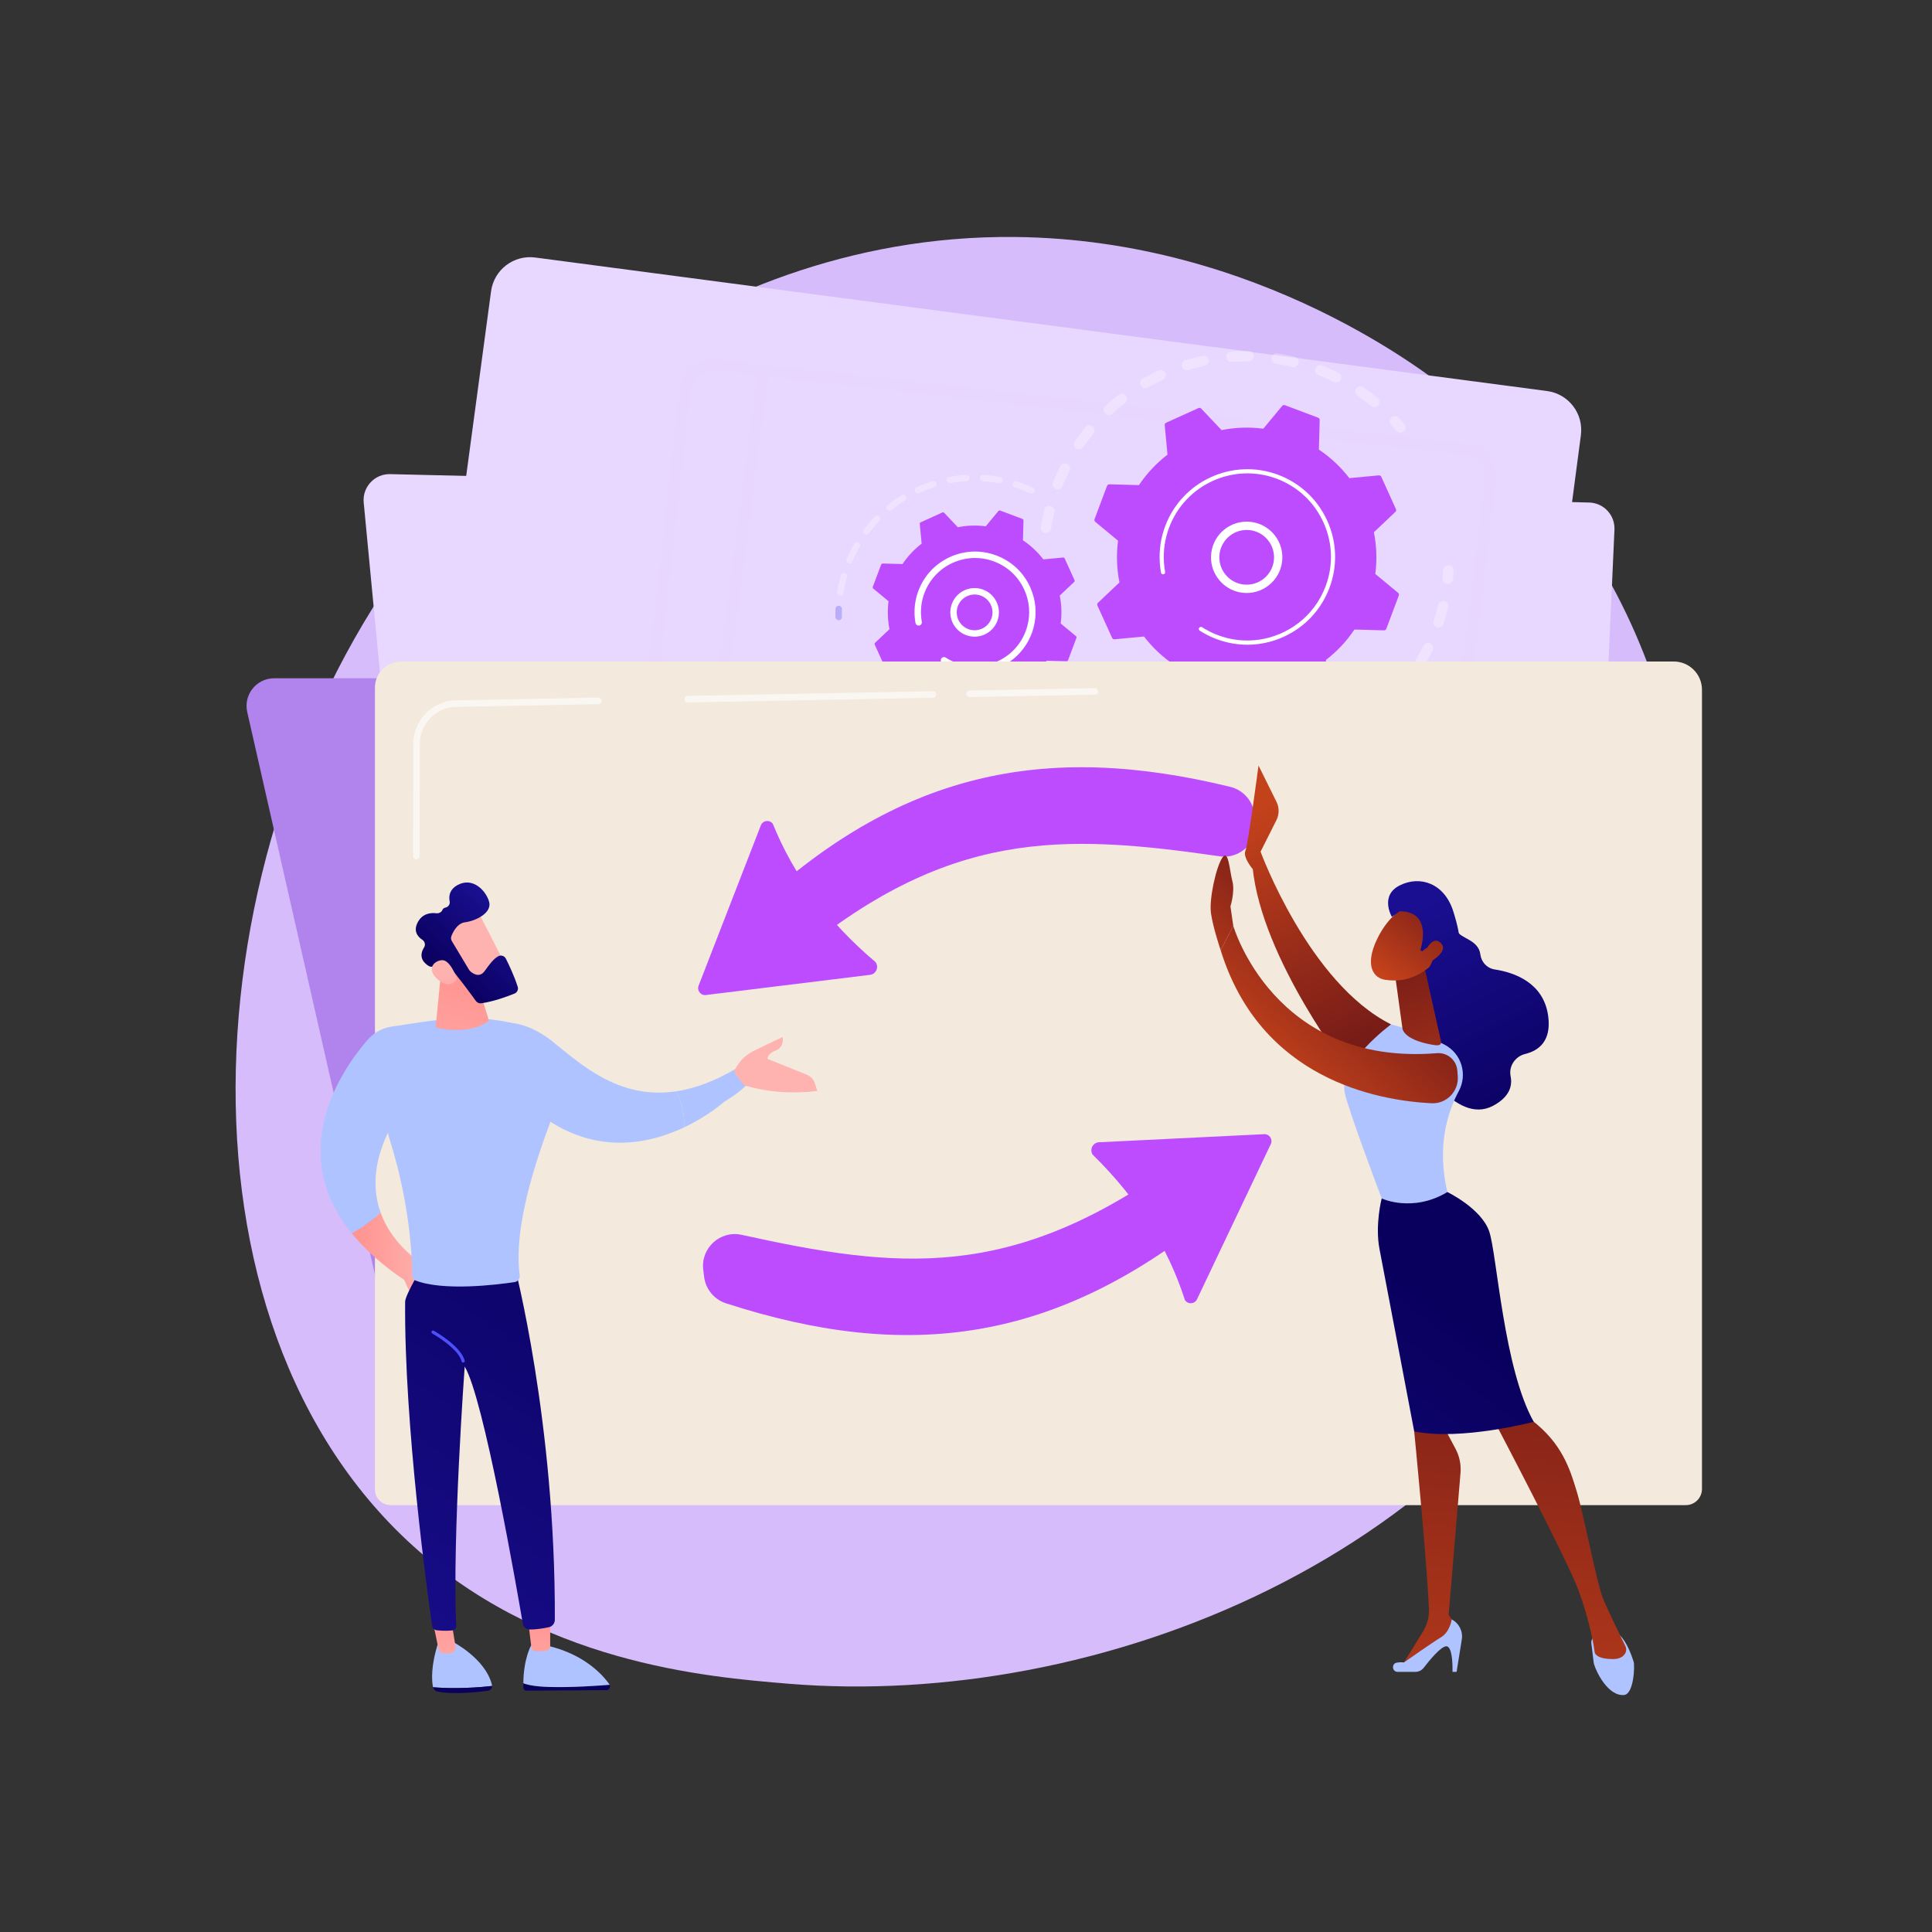 <?xml version="1.0" encoding="utf-8"?>
<!-- Generator: Adobe Illustrator 25.0.0, SVG Export Plug-In . SVG Version: 6.00 Build 0)  -->
<svg version="1.1" xmlns="http://www.w3.org/2000/svg" xmlns:xlink="http://www.w3.org/1999/xlink" x="0px" y="0px"
	 viewBox="0 0 3710 3710" style="enable-background:new 0 0 3710 3710;" xml:space="preserve">
<rect x="0" y="0" width="3710" height="3710" fill="#333333" stroke="none"/>
<style type="text/css">
	.st0{fill:#D6BCFA;}
	.st1{fill:#FFFFFF;}
	.st2{fill:#B084EC;}
	.st3{fill:#E8D7FF;}
	.st4{opacity:0.6;fill:#E8D7FF;}
	.st5{opacity:0.61;fill:#E8D7FF;}
	.st6{opacity:0.3;}
	.st7{fill:#BD4CFF;}
	.st8{fill:url(#SVGID_1_);}
	.st9{fill:url(#SVGID_2_);}
	.st10{fill:url(#SVGID_3_);}
	.st11{fill:#F3E9DC;}
	.st12{opacity:0.59;}
	.st13{fill:url(#SVGID_4_);}
	.st14{fill:#AEC3FF;}
	.st15{fill:url(#SVGID_5_);}
	.st16{fill:url(#SVGID_6_);}
	.st17{fill:url(#SVGID_7_);}
	.st18{fill:url(#SVGID_8_);}
	.st19{fill:url(#SVGID_9_);}
	.st20{fill:url(#SVGID_10_);}
	.st21{fill:url(#SVGID_11_);}
	.st22{fill:url(#SVGID_12_);}
	.st23{fill:url(#SVGID_13_);}
	.st24{fill:url(#SVGID_14_);}
	.st25{fill:url(#SVGID_15_);}
	.st26{fill:url(#SVGID_16_);}
	.st27{fill:url(#SVGID_17_);}
	.st28{fill:url(#SVGID_18_);}
	.st29{fill:url(#SVGID_19_);}
	.st30{fill:url(#SVGID_20_);}
	.st31{fill:url(#SVGID_21_);}
	.st32{fill:url(#SVGID_22_);}
	.st33{fill:url(#SVGID_23_);}
	.st34{fill:url(#SVGID_24_);}
	.st35{fill:url(#SVGID_25_);}
	.st36{fill:url(#SVGID_26_);}
	.st37{fill:url(#SVGID_27_);}
</style>
<g id="Background">
</g>
<g id="Illustration">
	<g>
		<path class="st0" d="M3133,2342.29c-283.44,656.96-1031.63,939.14-1617.85,891.03c-160.06-13.14-482.11-39.57-733.56-275.37
			c-482.91-452.85-408.53-1399.42,53.75-1956.71c59.53-71.77,471.6-552.6,1113.74-546.17c470.14,4.71,800.12,268.06,840.25,300.87
			c50.69,41.45,162.49,139.93,263.24,296.18C3289.31,1419.24,3310.12,1931.75,3133,2342.29z"/>
		<g>
			<path class="st1" d="M2731.41,2849.87l5.74-4.09c1.78-1.27,2.21-3.76,0.96-5.56c-1.25-1.81-3.7-2.24-5.48-0.98l-0.02,0.01
				l-0.07,0.05l-5.58,4.02l-0.07,0.05c-1.77,1.27-2.18,3.75-0.93,5.54C2727.22,2850.7,2729.65,2851.14,2731.41,2849.87z"/>
			<path class="st1" d="M2750.19,2835.78l5.43-4.48c1.71-1.41,1.97-3.96,0.58-5.7s-3.9-2-5.61-0.59l-0.02,0.01l-0.06,0.05l-5.28,4.4
				l-0.06,0.05c-1.7,1.41-1.94,3.96-0.55,5.68C2746,2836.93,2748.49,2837.2,2750.19,2835.78z"/>
			<path class="st1" d="M2767.93,2820.4l5.11-4.85c1.63-1.55,1.72-4.15,0.19-5.81c-1.53-1.66-4.09-1.75-5.72-0.2l-0.01,0.01
				l-0.06,0.06l-4.97,4.76l-0.06,0.06c-1.62,1.55-1.69,4.14-0.16,5.79C2763.78,2821.87,2766.32,2821.95,2767.93,2820.4z"/>
			<path class="st1" d="M2784.59,2803.81l4.77-5.2c1.55-1.69,1.45-4.32-0.21-5.89c-1.66-1.57-4.26-1.48-5.8,0.21l-0.01,0.02
				l-0.06,0.06l-4.63,5.1l-0.06,0.06c-1.53,1.69-1.43,4.31,0.23,5.87C2780.49,2805.58,2783.06,2805.49,2784.59,2803.81z"/>
			<path class="st1" d="M2800.08,2786.08l4.41-5.53c1.45-1.81,1.17-4.48-0.61-5.95c-1.79-1.47-4.41-1.19-5.86,0.62l-0.01,0.02
				l-0.05,0.07l-4.27,5.41l-0.05,0.07c-1.43,1.81-1.15,4.46,0.64,5.92C2796.05,2788.17,2798.65,2787.9,2800.08,2786.08z"/>
			<path class="st1" d="M2814.33,2767.3l4.02-5.83c1.34-1.94,0.87-4.61-1.04-5.97c-1.91-1.36-4.54-0.89-5.88,1.05l-0.01,0.02
				l-0.05,0.07l-3.89,5.7l-0.05,0.07c-1.32,1.94-0.85,4.6,1.06,5.94S2813.01,2769.24,2814.33,2767.3z"/>
			<path class="st1" d="M2827.25,2747.55l3.6-6.1c1.22-2.06,0.56-4.73-1.47-5.96c-2.03-1.23-4.65-0.57-5.87,1.49l-0.01,0.02
				l-0.05,0.08l-3.48,5.96l-0.05,0.08c-1.2,2.06-0.53,4.71,1.49,5.93C2823.44,2750.26,2826.05,2749.6,2827.25,2747.55z"/>
			<path class="st1" d="M2838.75,2726.9l3.16-6.36c1.08-2.17,0.22-4.82-1.92-5.91s-4.74-0.22-5.82,1.95l-0.01,0.02l-0.04,0.09
				l-3.04,6.2l-0.04,0.09c-1.06,2.17-0.2,4.8,1.94,5.88C2835.1,2729.92,2837.69,2729.06,2838.75,2726.9z"/>
			<path class="st1" d="M2848.74,2705.43l2.69-6.59c0.93-2.28-0.13-4.89-2.38-5.83c-2.24-0.94-4.81,0.14-5.74,2.41l-0.01,0.02
				l-0.04,0.09l-2.58,6.41l-0.04,0.09c-0.91,2.27,0.16,4.87,2.39,5.79C2845.28,2708.77,2847.83,2707.71,2848.74,2705.43z"/>
			<path class="st1" d="M2857.12,2683.26l2.18-6.77c0.76-2.37-0.51-4.92-2.85-5.7c-2.34-0.78-4.85,0.52-5.61,2.89l-0.01,0.02
				l-0.03,0.1l-2.08,6.58l-0.03,0.1c-0.75,2.37,0.53,4.9,2.86,5.66C2853.88,2686.91,2856.37,2685.63,2857.12,2683.26z"/>
			<path class="st1" d="M2863.77,2660.48l1.65-6.94c0.58-2.46-0.91-4.93-3.33-5.52c-2.42-0.59-4.85,0.92-5.44,3.38l-0.01,0.02
				l-0.02,0.11l-1.56,6.73l-0.02,0.11c-0.57,2.45,0.93,4.91,3.34,5.48C2860.79,2664.42,2863.2,2662.93,2863.77,2660.48z"/>
			<path class="st1" d="M2868.61,2637.2l1.08-7.04c0.39-2.53-1.32-4.9-3.81-5.29c-2.49-0.39-4.82,1.34-5.21,3.87l0,0.02l-0.02,0.11
				l-1.01,6.82l-0.02,0.11c-0.37,2.52,1.34,4.87,3.82,5.25C2865.92,2641.44,2868.24,2639.73,2868.61,2637.2z"/>
			<path class="st1" d="M2871.53,2613.61l0.49-7.13c0.18-2.59-1.74-4.83-4.29-5.01c-2.55-0.18-4.75,1.77-4.93,4.36l0,0.02
				l-0.01,0.12l-0.44,6.89l-0.01,0.12c-0.16,2.58,1.76,4.8,4.3,4.97C2869.17,2618.12,2871.36,2616.19,2871.53,2613.61z"/>
			<path class="st1" d="M2872.42,2589.79l-0.15-7.15c-0.05-2.62-2.19-4.71-4.77-4.65c-2.58,0.05-4.63,2.23-4.58,4.85l0,0.02l0,0.13
				l0.17,6.89l0,0.13c0.07,2.61,2.21,4.68,4.78,4.61C2870.45,2594.56,2872.49,2592.41,2872.42,2589.79z"/>
			<path class="st1" d="M2871.2,2565.99l-0.77-7.11c-0.28-2.64-2.62-4.55-5.22-4.26c-2.6,0.29-4.48,2.67-4.19,5.31l0,0.02l0.01,0.12
				l0.77,6.85l0.01,0.13c0.3,2.63,2.64,4.52,5.23,4.22C2869.64,2570.98,2871.5,2568.62,2871.2,2565.99z"/>
			<path class="st1" d="M2867.94,2542.4l-1.37-7.01c-0.51-2.64-3.04-4.35-5.63-3.83c-2.6,0.52-4.29,3.08-3.77,5.72l0,0.02l0.02,0.12
				l1.35,6.76l0.02,0.12c0.53,2.63,3.05,4.32,5.63,3.79C2866.79,2547.56,2868.47,2545.02,2867.94,2542.4z"/>
			<path class="st1" d="M2862.7,2519.17l-1.95-6.87c-0.74-2.61-3.43-4.12-6.01-3.37c-2.57,0.75-4.06,3.48-3.32,6.1l0.01,0.02
				l0.03,0.12l1.91,6.62l0.03,0.12c0.75,2.6,3.44,4.09,6,3.33C2861.98,2524.48,2863.45,2521.78,2862.7,2519.17z"/>
			<path class="st1" d="M2855.53,2496.48l-2.52-6.68c-0.97-2.57-3.81-3.86-6.34-2.87c-2.53,0.98-3.8,3.87-2.83,6.44l0.01,0.02
				l0.04,0.12l2.46,6.43l0.04,0.12c0.98,2.56,3.81,3.82,6.33,2.83C2855.25,2501.9,2856.51,2499.04,2855.53,2496.48z"/>
			<path class="st1" d="M2846.49,2474.49l-3.07-6.44c-1.2-2.51-4.17-3.55-6.63-2.34c-2.47,1.21-3.5,4.23-2.31,6.74l0.01,0.02
				l0.06,0.12l2.99,6.19l0.06,0.12c1.2,2.49,4.17,3.52,6.62,2.3C2846.67,2479.97,2847.69,2476.98,2846.49,2474.49z"/>
			<path class="st1" d="M2835.62,2453.35l-3.61-6.15c-1.42-2.42-4.5-3.21-6.89-1.77c-2.38,1.44-3.16,4.57-1.74,6.99l0.01,0.02
				l0.07,0.11l3.5,5.9l0.07,0.12c1.43,2.4,4.5,3.18,6.87,1.73C2836.27,2458.86,2837.05,2455.75,2835.62,2453.35z"/>
			<path class="st1" d="M2822.96,2433.24l-4.14-5.81c-1.65-2.31-4.82-2.82-7.09-1.15c-2.27,1.67-2.78,4.9-1.13,7.21l0.01,0.02
				l0.08,0.11l4.01,5.56l0.08,0.11c1.65,2.29,4.82,2.79,7.08,1.11C2824.11,2438.73,2824.62,2435.53,2822.96,2433.24z"/>
			<path class="st1" d="M2808.56,2414.35l-4.65-5.39c-1.87-2.17-5.12-2.39-7.25-0.49c-2.13,1.9-2.35,5.19-0.48,7.36l0.02,0.02
				l0.1,0.11l4.48,5.15l0.1,0.11c1.87,2.15,5.11,2.35,7.23,0.45C2810.21,2419.77,2810.43,2416.5,2808.56,2414.35z"/>
			<path class="st1" d="M2792.47,2396.9l-5.14-4.92c-2.09-2-5.38-1.9-7.34,0.22c-1.97,2.12-1.87,5.46,0.22,7.46l0.02,0.02l0.11,0.11
				l4.95,4.69l0.11,0.11c2.09,1.98,5.37,1.87,7.32-0.26C2794.66,2402.19,2794.56,2398.88,2792.47,2396.9z"/>
			<path class="st1" d="M2774.78,2381.1l-5.61-4.39c-2.3-1.8-5.6-1.36-7.37,0.97c-1.77,2.33-1.34,5.68,0.96,7.48l0.02,0.02l0.13,0.1
				l5.37,4.16l0.13,0.1c2.3,1.78,5.58,1.33,7.34-1.01C2777.5,2386.2,2777.08,2382.88,2774.78,2381.1z"/>
			<path class="st1" d="M2755.58,2367.17l-6.02-3.78c-2.5-1.56-5.77-0.78-7.31,1.76c-1.54,2.53-0.77,5.86,1.73,7.42l0.02,0.01
				l0.14,0.09l5.76,3.57l0.14,0.09c2.49,1.55,5.75,0.75,7.27-1.79C2758.84,2372.01,2758.08,2368.72,2755.58,2367.17z"/>
			<path class="st1" d="M2735.07,2355.34l-6.36-3.13c-2.67-1.31-5.88-0.18-7.17,2.53c-1.29,2.71-0.18,5.97,2.49,7.28l0.02,0.01
				l0.14,0.07l6.1,2.96l0.14,0.07c2.66,1.3,5.86,0.15,7.14-2.55S2737.74,2356.63,2735.07,2355.34z"/>
			<path class="st1" d="M2713.54,2345.62l-6.62-2.51c-2.81-1.06-5.93,0.39-6.98,3.24c-1.05,2.85,0.38,6.02,3.19,7.09l0.03,0.01
				l0.14,0.05l6.35,2.37l0.14,0.05c2.8,1.05,5.91-0.41,6.94-3.26C2717.76,2349.82,2716.34,2346.67,2713.54,2345.62z"/>
			<path class="st1" d="M2691.24,2337.98l-6.8-1.9c-2.92-0.82-5.94,0.93-6.74,3.89c-0.8,2.96,0.91,6.03,3.83,6.84l0.03,0.01
				l0.13,0.04l6.54,1.79l0.14,0.04c2.91,0.8,5.91-0.95,6.7-3.91C2695.85,2341.82,2694.15,2338.78,2691.24,2337.98z"/>
			<path class="st1" d="M2668.4,2332.34l-6.93-1.32c-2.99-0.57-5.87,1.43-6.43,4.47c-0.56,3.04,1.41,5.96,4.4,6.53l0.01,0l0.13,0.02
				l6.67,1.25l0.13,0.02c2.99,0.56,5.86-1.45,6.41-4.48C2673.35,2335.81,2671.39,2332.9,2668.4,2332.34z"/>
			<path class="st1" d="M2645.21,2328.59l-7-0.78c-3.04-0.34-5.78,1.89-6.11,4.98c-0.33,3.09,1.86,5.87,4.91,6.2l0.01,0l0.12,0.01
				l6.76,0.73l0.12,0.01c3.04,0.33,5.76-1.9,6.09-4.99C2650.44,2331.69,2648.25,2328.92,2645.21,2328.59z"/>
			<path class="st1" d="M2621.85,2326.6l-7.03-0.27c-3.07-0.12-5.66,2.31-5.78,5.44c-0.12,3.12,2.28,5.75,5.35,5.87l0.01,0l0.11,0
				l6.8,0.25l0.11,0c3.07,0.11,5.65-2.33,5.75-5.44C2627.3,2329.33,2624.92,2326.71,2621.85,2326.6z"/>
			<path class="st1" d="M2598.42,2326.25l-7.02,0.2c-3.09,0.09-5.52,2.7-5.44,5.84c0.09,3.14,2.66,5.61,5.75,5.52l0.01,0l0.11,0
				l6.81-0.21l0.11,0c3.09-0.1,5.51-2.71,5.42-5.85C2604.07,2328.62,2601.51,2326.16,2598.42,2326.25z"/>
			<path class="st1" d="M2575.05,2327.44l-7,0.64c-3.09,0.28-5.38,3.06-5.09,6.21c0.28,3.14,3.02,5.46,6.11,5.17l0.01,0l0.1-0.01
				l6.8-0.64l0.1-0.01c3.09-0.29,5.36-3.07,5.07-6.21C2580.86,2329.46,2578.14,2327.15,2575.05,2327.44z"/>
			<path class="st1" d="M2551.79,2330.08l-6.93,1.06c-3.09,0.47-5.21,3.4-4.75,6.53c0.46,3.14,3.34,5.3,6.43,4.82l0.01,0l0.09-0.01
				l6.74-1.05l0.09-0.01c3.08-0.48,5.2-3.4,4.73-6.53C2557.74,2331.76,2554.87,2329.6,2551.79,2330.08z"/>
			<path class="st1" d="M2528.77,2334.04l-6.86,1.42c-3.07,0.64-5.06,3.68-4.44,6.8c0.63,3.12,3.62,5.14,6.7,4.5l0.01,0l0.08-0.02
				l6.69-1.4l0.08-0.02c3.07-0.64,5.04-3.69,4.41-6.8C2534.83,2335.4,2531.84,2333.39,2528.77,2334.04z"/>
			<path class="st1" d="M2506,2339.14l-6.78,1.73c-3.06,0.78-4.91,3.93-4.14,7.04c0.77,3.1,3.87,4.99,6.93,4.21l0.01,0l0.07-0.02
				l6.63-1.71l0.07-0.02c3.05-0.79,4.89-3.94,4.12-7.04C2512.14,2340.23,2509.05,2338.35,2506,2339.14z"/>
			<path class="st1" d="M2483.5,2345.26l-6.7,2.01c-3.04,0.91-4.77,4.15-3.87,7.24c0.9,3.09,4.09,4.85,7.13,3.93l0.01,0l0.06-0.02
				l6.56-1.99l0.06-0.02c3.03-0.92,4.76-4.16,3.85-7.24C2489.71,2346.09,2486.53,2344.34,2483.5,2345.26z"/>
			<path class="st1" d="M2461.28,2352.25l-6.6,2.25c-3.02,1.03-4.65,4.35-3.64,7.41c1.01,3.07,4.28,4.72,7.3,3.69l0.01,0l0.05-0.02
				l6.49-2.23l0.05-0.02c3.01-1.03,4.63-4.35,3.61-7.41C2467.54,2352.86,2464.29,2351.22,2461.28,2352.25z"/>
			<path class="st1" d="M2439.34,2359.98l-6.53,2.45c-3,1.12-4.54,4.51-3.43,7.56c1.11,3.05,4.44,4.61,7.44,3.48l0.01,0l0.04-0.02
				l6.44-2.43l0.04-0.02c3-1.13,4.52-4.51,3.41-7.55C2445.65,2360.41,2442.33,2358.85,2439.34,2359.98z"/>
			<path class="st1" d="M2417.64,2368.34l-6.47,2.61c-2.99,1.21-4.45,4.64-3.26,7.68c1.19,3.03,4.57,4.52,7.56,3.31l0.01-0.01
				l0.04-0.01l6.39-2.6l0.04-0.01c2.98-1.21,4.43-4.65,3.24-7.67C2423.99,2368.6,2420.62,2367.12,2417.64,2368.34z"/>
			<path class="st1" d="M2396.15,2377.19l-6.41,2.74c-2.98,1.27-4.38,4.75-3.13,7.78c1.25,3.02,4.68,4.45,7.66,3.17l0.01-0.01
				l0.03-0.01l6.35-2.73l0.03-0.01c2.97-1.28,4.36-4.76,3.1-7.78C2402.54,2377.33,2399.12,2375.91,2396.15,2377.19z"/>
			<path class="st1" d="M2374.85,2386.42l-6.36,2.83c-2.97,1.32-4.33,4.84-3.03,7.86s4.77,4.4,7.74,3.07l0.01-0.01l0.02-0.01
				l6.31-2.82l0.02-0.01c2.97-1.33,4.31-4.85,3-7.86C2381.27,2386.47,2377.82,2385.09,2374.85,2386.42z"/>
			<path class="st1" d="M2353.71,2395.92l-6.32,2.89c-2.97,1.36-4.3,4.91-2.96,7.93c1.34,3.02,4.84,4.37,7.81,3.01l0.01-0.01
				l0.02-0.01l6.28-2.89l0.02-0.01c2.97-1.37,4.28-4.91,2.94-7.93C2360.16,2395.9,2356.68,2394.55,2353.71,2395.92z"/>
			<path class="st1" d="M2332.67,2405.62l-6.29,2.95c-2.98,1.39-4.27,4.97-2.9,8s4.9,4.34,7.87,2.95l0.01-0.01l0.01-0.01l6.26-2.95
				l0.01-0.01c2.97-1.4,4.26-4.98,2.88-7.99C2339.15,2405.54,2335.64,2404.23,2332.67,2405.62z"/>
			<path class="st1" d="M2311.72,2415.52l-6.27,3c-2.98,1.43-4.25,5.03-2.85,8.06c1.4,3.02,4.96,4.32,7.93,2.9l0.01-0.01l0.01-0.01
				l6.23-3l0.01-0.01c2.97-1.43,4.24-5.04,2.83-8.05S2314.7,2414.08,2311.72,2415.52z"/>
			<path class="st1" d="M2290.86,2425.57l-6.24,3.05c-2.98,1.46-4.24,5.09-2.81,8.12c1.43,3.03,5.01,4.3,7.99,2.85l0.01-0.01
				l0.01-0.01l6.21-3.05l0.01-0.01c2.97-1.46,4.22-5.09,2.78-8.11C2297.4,2425.38,2293.84,2424.11,2290.86,2425.57z"/>
			<path class="st1" d="M2270.07,2435.77l-6.22,3.09c-2.99,1.48-4.23,5.14-2.77,8.17c1.46,3.03,5.06,4.29,8.05,2.81l0.02-0.01
				l6.2-3.09c2.98-1.48,4.22-5.14,2.76-8.16C2276.65,2435.55,2273.05,2434.29,2270.07,2435.77z"/>
			<path class="st1" d="M2249.35,2446.1l-6.21,3.12c-2.99,1.5-4.22,5.19-2.74,8.23c1.48,3.04,5.11,4.28,8.1,2.78l0.02-0.01
				l6.18-3.13c2.99-1.51,4.21-5.19,2.72-8.22C2255.95,2445.84,2252.34,2444.6,2249.35,2446.1z"/>
			<path class="st1" d="M2228.68,2456.54l-6.19,3.15c-3,1.53-4.21,5.23-2.71,8.28c1.5,3.05,5.15,4.28,8.15,2.75l0.02-0.01l6.17-3.16
				c2.99-1.53,4.2-5.23,2.7-8.27C2235.31,2456.24,2231.67,2455.01,2228.68,2456.54z"/>
			<path class="st1" d="M2208.06,2467.06l-6.18,3.17c-3.01,1.54-4.21,5.27-2.7,8.33c1.52,3.06,5.19,4.28,8.2,2.74l0.02-0.01
				l6.16-3.18c3-1.55,4.2-5.27,2.68-8.32C2214.72,2466.74,2211.06,2465.51,2208.06,2467.06z"/>
			<path class="st1" d="M2187.47,2477.65l-6.17,3.19c-3.02,1.56-4.22,5.31-2.69,8.37c1.54,3.07,5.23,4.29,8.24,2.73l0.02-0.01
				l6.15-3.2c3.01-1.56,4.21-5.31,2.67-8.36C2194.16,2477.3,2190.48,2476.09,2187.47,2477.65z"/>
			<path class="st1" d="M2166.91,2488.28l-6.16,3.2c-3.03,1.57-4.23,5.34-2.68,8.42c1.55,3.08,5.26,4.3,8.29,2.72l0.02-0.01
				l6.15-3.21c3.02-1.58,4.21-5.34,2.66-8.41C2173.63,2487.93,2169.94,2486.71,2166.91,2488.28z"/>
			<path class="st1" d="M2146.38,2498.95l-6.16,3.2c-3.04,1.58-4.25,5.37-2.69,8.46c1.56,3.09,5.28,4.31,8.33,2.73l0.01-0.01
				l6.15-3.22c3.03-1.59,4.23-5.37,2.67-8.45C2153.12,2498.58,2149.41,2497.36,2146.38,2498.95z"/>
			<path class="st1" d="M2125.85,2509.62l-6.16,3.2c-3.06,1.59-4.27,5.39-2.7,8.49c1.56,3.1,5.31,4.33,8.36,2.75l0.01-0.01
				l6.15-3.22c3.05-1.59,4.25-5.39,2.68-8.49C2132.62,2509.25,2128.89,2508.03,2125.85,2509.62z"/>
			<path class="st1" d="M2105.32,2520.28l-6.16,3.19c-3.07,1.59-4.29,5.41-2.73,8.53c1.57,3.12,5.33,4.36,8.4,2.77l0.02-0.01
				l6.16-3.21c3.06-1.6,4.27-5.41,2.7-8.52C2112.13,2519.91,2108.38,2518.68,2105.32,2520.28z"/>
			<path class="st1" d="M2084.78,2530.91l-6.16,3.18c-3.09,1.59-4.32,5.42-2.76,8.56c1.57,3.14,5.34,4.39,8.43,2.8l0.02-0.01
				l6.17-3.2c3.08-1.6,4.3-5.43,2.73-8.56C2091.62,2530.55,2087.86,2529.31,2084.78,2530.91z"/>
			<path class="st1" d="M2064.22,2541.48l-6.17,3.16c-3.11,1.59-4.36,5.43-2.8,8.59c1.56,3.16,5.35,4.43,8.46,2.84l0.02-0.01
				l6.18-3.18c3.1-1.6,4.34-5.44,2.76-8.59C2071.1,2541.15,2067.32,2539.89,2064.22,2541.48z"/>
			<path class="st1" d="M2043.64,2551.99l-6.18,3.13c-3.13,1.58-4.4,5.44-2.85,8.62c1.56,3.18,5.36,4.47,8.48,2.89l0.02-0.01
				l6.19-3.16c3.12-1.59,4.38-5.45,2.81-8.61S2046.75,2550.4,2043.64,2551.99z"/>
			<path class="st1" d="M2023.02,2562.4l-6.19,3.1c-3.15,1.57-4.45,5.44-2.9,8.64s5.36,4.52,8.51,2.95l0.02-0.01l6.21-3.13
				c3.14-1.58,4.42-5.45,2.86-8.64C2029.96,2562.12,2026.16,2560.82,2023.02,2562.4z"/>
			<path class="st1" d="M2002.35,2572.71l-6.21,3.07l-0.01,0.01c-3.17,1.57-4.49,5.44-2.95,8.66c1.54,3.22,5.36,4.56,8.53,3
				l0.01-0.01l6.22-3.09c3.16-1.57,4.47-5.45,2.92-8.66C2009.33,2572.47,2005.51,2571.14,2002.35,2572.71L2002.35,2572.71z"/>
			<path class="st1" d="M1981.63,2582.88l-6.23,3.02l-0.01,0.01c-3.19,1.55-4.55,5.44-3.02,8.68c1.53,3.24,5.36,4.62,8.55,3.07
				l0.01-0.01l6.25-3.05c3.19-1.56,4.53-5.44,2.99-8.68C1988.64,2582.69,1984.81,2581.32,1981.63,2582.88L1981.63,2582.88z"/>
			<path class="st1" d="M1960.85,2592.91l-6.24,2.98l-0.01,0.01c-3.21,1.53-4.59,5.42-3.08,8.69c1.51,3.26,5.34,4.66,8.55,3.13l0,0
				l6.27-3c3.21-1.53,4.59-5.42,3.08-8.69c-1.51-3.26-5.34-4.66-8.55-3.13L1960.85,2592.91z"/>
			<path class="st1" d="M1940.01,2602.78l-6.27,2.93l-0.02,0.01c-3.23,1.51-4.64,5.39-3.16,8.66c1.48,3.28,5.3,4.71,8.53,3.21l0,0
				l6.3-2.94c3.23-1.51,4.64-5.39,3.15-8.66c-1.48-3.28-5.3-4.71-8.53-3.2L1940.01,2602.78z"/>
			<path class="st1" d="M1919.08,2612.47l-6.29,2.87l-0.02,0.01c-3.24,1.48-4.69,5.34-3.24,8.64c1.45,3.29,5.26,4.77,8.5,3.29l0,0
				l6.33-2.88c3.24-1.48,4.69-5.34,3.24-8.64c-1.46-3.29-5.26-4.76-8.5-3.29L1919.08,2612.47z"/>
			<path class="st1" d="M1898.07,2621.94l-6.33,2.8l-0.02,0.01c-3.26,1.44-4.75,5.29-3.33,8.6c1.42,3.31,5.21,4.83,8.47,3.38l0,0
				l6.37-2.82c3.26-1.44,4.75-5.29,3.33-8.6c-1.42-3.31-5.21-4.82-8.47-3.38L1898.07,2621.94z"/>
			<path class="st1" d="M1876.96,2631.18l-6.35,2.72l-0.02,0.01c-3.28,1.4-4.81,5.24-3.43,8.57c1.38,3.33,5.16,4.89,8.44,3.48l0,0
				l6.39-2.74c3.28-1.4,4.81-5.24,3.43-8.57c-1.38-3.33-5.16-4.89-8.44-3.48L1876.96,2631.18z"/>
			<path class="st1" d="M1855.75,2640.16l-6.38,2.64l-0.02,0.01c-3.3,1.36-4.88,5.18-3.54,8.53c1.34,3.35,5.1,4.96,8.4,3.59l0,0
				l6.43-2.66c3.3-1.36,4.88-5.18,3.54-8.53c-1.34-3.35-5.1-4.95-8.4-3.59L1855.75,2640.16z"/>
			<path class="st1" d="M1834.43,2648.85l-6.42,2.55l-0.02,0.01c-3.32,1.32-4.95,5.12-3.65,8.48c1.3,3.37,5.04,5.03,8.35,3.71l0,0
				l6.46-2.57c3.31-1.32,4.95-5.12,3.65-8.48s-5.04-5.02-8.35-3.7L1834.43,2648.85z"/>
			<path class="st1" d="M1813.01,2657.26l-6.45,2.46l-0.03,0.01c-3.33,1.27-5.02,5.05-3.77,8.43c1.25,3.39,4.97,5.1,8.31,3.83l0,0
				l6.5-2.48c3.33-1.27,5.02-5.05,3.77-8.43s-4.97-5.1-8.31-3.83L1813.01,2657.26z"/>
			<path class="st1" d="M1791.48,2665.34l-6.48,2.36l-0.03,0.01c-3.35,1.22-5.1,4.97-3.89,8.38c1.2,3.41,4.9,5.18,8.25,3.96l0,0
				l6.54-2.38c3.35-1.22,5.1-4.98,3.89-8.38c-1.2-3.41-4.9-5.18-8.25-3.95L1791.48,2665.34z"/>
			<path class="st1" d="M1769.83,2673.1l-6.52,2.26l-0.03,0.01c-3.37,1.17-5.18,4.89-4.03,8.32c1.15,3.43,4.82,5.26,8.19,4.09l0,0
				l6.58-2.28c3.37-1.17,5.17-4.89,4.02-8.32s-4.82-5.26-8.19-4.09L1769.83,2673.1z"/>
			<path class="st1" d="M1748.06,2680.5l-6.55,2.15l-0.03,0.01c-3.39,1.11-5.26,4.81-4.16,8.26c1.1,3.45,4.73,5.34,8.13,4.23l0,0
				l6.61-2.17c3.39-1.11,5.26-4.81,4.16-8.26c-1.1-3.45-4.74-5.34-8.13-4.23L1748.06,2680.5z"/>
			<path class="st1" d="M1726.19,2687.51l-6.59,2.03l-0.03,0.01c-3.41,1.05-5.34,4.72-4.31,8.18c1.04,3.47,4.64,5.43,8.06,4.37l0,0
				l6.65-2.05c3.41-1.05,5.34-4.72,4.3-8.18s-4.64-5.42-8.06-4.37L1726.19,2687.51z"/>
			<path class="st1" d="M1704.2,2694.13l-6.62,1.9l-0.04,0.01c-3.43,0.99-5.43,4.62-4.46,8.1c0.97,3.49,4.55,5.52,7.98,4.53h0
				l6.69-1.93c3.43-0.99,5.43-4.62,4.45-8.11c-0.97-3.49-4.55-5.51-7.98-4.52L1704.2,2694.13z"/>
			<path class="st1" d="M1682.09,2700.33l-6.65,1.77l-0.04,0.01c-3.45,0.92-5.52,4.51-4.61,8.02s4.44,5.61,7.9,4.69l0,0l6.73-1.79
				c3.45-0.92,5.52-4.51,4.61-8.02c-0.91-3.51-4.44-5.6-7.9-4.68L1682.09,2700.33z"/>
			<path class="st1" d="M1659.88,2706.08l-6.69,1.63l-0.04,0.01c-3.47,0.85-5.61,4.4-4.78,7.93c0.84,3.53,4.33,5.7,7.8,4.85l0,0
				l6.76-1.66c3.47-0.85,5.61-4.4,4.77-7.93c-0.84-3.53-4.33-5.7-7.8-4.85L1659.88,2706.08z"/>
			<path class="st1" d="M1637.56,2711.36l-6.72,1.49l-0.04,0.01c-3.49,0.77-5.71,4.28-4.94,7.82c0.76,3.55,4.21,5.8,7.7,5.02l0,0
				l6.8-1.51c3.49-0.77,5.7-4.28,4.94-7.82c-0.76-3.55-4.21-5.79-7.7-5.02L1637.56,2711.36z"/>
			<path class="st1" d="M1615.14,2716.15l-6.75,1.34l-0.04,0.01c-3.51,0.69-5.8,4.15-5.12,7.71c0.68,3.56,4.08,5.89,7.59,5.2l0,0
				l6.84-1.36c3.51-0.7,5.8-4.15,5.11-7.71c-0.68-3.56-4.09-5.89-7.59-5.19L1615.14,2716.15z"/>
			<path class="st1" d="M1592.61,2720.41l-6.77,1.17l-0.05,0.01c-3.53,0.61-5.9,4.01-5.3,7.59c0.6,3.58,3.95,5.99,7.48,5.38l0,0
				l6.86-1.19c3.53-0.61,5.9-4.01,5.29-7.59c-0.6-3.58-3.95-5.99-7.48-5.38L1592.61,2720.41z"/>
			<path class="st1" d="M1570.01,2724.13l-6.79,1.01l-0.05,0.01c-3.54,0.52-6,3.87-5.48,7.46c0.52,3.6,3.81,6.09,7.35,5.56h0
				l6.89-1.02c3.54-0.53,5.99-3.87,5.48-7.46c-0.52-3.6-3.81-6.09-7.35-5.56L1570.01,2724.13z"/>
			<path class="st1" d="M1547.33,2727.28l-6.81,0.83l-0.05,0.01c-3.56,0.43-6.09,3.71-5.67,7.32c0.43,3.61,3.65,6.19,7.21,5.75l0,0
				l6.91-0.84c3.56-0.43,6.09-3.71,5.66-7.32c-0.43-3.61-3.66-6.19-7.21-5.75L1547.33,2727.28z"/>
			<path class="st1" d="M1524.59,2729.84l-6.82,0.65l-0.05,0c-3.57,0.34-6.19,3.55-5.86,7.17c0.33,3.62,3.49,6.29,7.06,5.95h0
				l6.93-0.66c3.57-0.34,6.19-3.55,5.85-7.17c-0.33-3.62-3.5-6.28-7.06-5.95L1524.59,2729.84z"/>
			<path class="st1" d="M1501.8,2731.77l-6.84,0.46l-0.05,0c-3.58,0.24-6.29,3.38-6.05,7.01c0.24,3.63,3.33,6.38,6.9,6.14l0,0
				l6.94-0.47c3.58-0.24,6.28-3.38,6.05-7.01c-0.24-3.63-3.33-6.38-6.9-6.14L1501.8,2731.77z"/>
			<path class="st1" d="M1478.98,2733.07l-6.85,0.26l-0.06,0c-3.58,0.14-6.38,3.2-6.25,6.84c0.13,3.64,3.15,6.48,6.73,6.34h0
				l6.96-0.27c3.58-0.14,6.38-3.2,6.24-6.84c-0.14-3.64-3.15-6.48-6.73-6.34L1478.98,2733.07z"/>
			<path class="st1" d="M1456.13,2733.7l-6.85,0.06l-0.06,0c-3.59,0.03-6.47,3.01-6.44,6.65c0.03,3.64,2.96,6.57,6.55,6.54h0
				l6.97-0.06c3.59-0.03,6.47-3.01,6.44-6.65c-0.03-3.64-2.96-6.57-6.55-6.54L1456.13,2733.7z"/>
			<path class="st1" d="M1433.28,2733.66l-6.86-0.15l-0.07,0c-3.59-0.08-6.56,2.81-6.64,6.45c-0.08,3.64,2.77,6.66,6.36,6.74h0
				l6.98,0.15c3.59,0.08,6.56-2.81,6.64-6.46c0.08-3.64-2.77-6.66-6.36-6.74L1433.28,2733.66z"/>
			<path class="st1" d="M1410.45,2732.88l-6.84-0.39l-0.07,0c-3.58-0.2-6.65,2.58-6.85,6.23c-0.2,3.64,2.55,6.76,6.13,6.96h0
				l6.97,0.39c3.58,0.2,6.65-2.59,6.85-6.23c0.2-3.64-2.55-6.76-6.13-6.96L1410.45,2732.88z"/>
			<path class="st1" d="M1387.66,2731.31l-6.82-0.62l-0.07-0.01c-3.58-0.33-6.74,2.36-7.06,5.99c-0.32,3.63,2.32,6.84,5.9,7.17l0,0
				l6.95,0.63c3.58,0.32,6.74-2.36,7.06-5.99c0.32-3.63-2.32-6.84-5.9-7.17L1387.66,2731.31z"/>
			<path class="st1" d="M1364.94,2728.97l-6.8-0.85l-0.07-0.01c-3.57-0.45-6.82,2.12-7.26,5.75c-0.44,3.62,2.09,6.92,5.66,7.37h0
				l6.93,0.87c3.57,0.45,6.81-2.13,7.26-5.75c0.44-3.62-2.09-6.92-5.66-7.37L1364.94,2728.97z"/>
			<path class="st1" d="M1342.32,2725.85l-6.77-1.09l-0.07-0.01c-3.55-0.57-6.89,1.89-7.45,5.5c-0.56,3.61,1.86,6.99,5.41,7.56l0,0
				l6.9,1.11c3.55,0.57,6.89-1.89,7.45-5.5c0.56-3.61-1.86-6.99-5.41-7.56L1342.32,2725.85z"/>
			<path class="st1" d="M1319.81,2721.95l-6.72-1.32l-0.07-0.01c-3.53-0.7-6.95,1.65-7.63,5.23c-0.69,3.59,1.62,7.06,5.15,7.75l0,0
				l6.86,1.35c3.53,0.69,6.95-1.65,7.63-5.24c0.68-3.59-1.62-7.06-5.16-7.75L1319.81,2721.95z"/>
			<path class="st1" d="M1297.46,2717.26l-6.67-1.56l-0.07-0.02c-3.51-0.82-7.01,1.4-7.81,4.96c-0.81,3.56,1.38,7.11,4.89,7.93l0,0
				l6.81,1.59c3.51,0.82,7-1.4,7.81-4.97c0.81-3.56-1.38-7.11-4.89-7.93L1297.46,2717.26z"/>
			<path class="st1" d="M1275.28,2711.78l-6.61-1.8l-0.07-0.02c-3.48-0.95-7.05,1.15-7.98,4.68c-0.93,3.53,1.13,7.16,4.61,8.11l0,0
				l6.75,1.83c3.48,0.95,7.05-1.15,7.98-4.68c0.93-3.53-1.13-7.16-4.61-8.11L1275.28,2711.78z"/>
			<path class="st1" d="M1253.31,2705.5l-6.54-2.04l-0.07-0.02c-3.44-1.07-7.09,0.89-8.15,4.39c-1.06,3.5,0.88,7.2,4.32,8.28l0,0
				l6.68,2.08c3.44,1.07,7.09-0.89,8.15-4.39c1.06-3.5-0.88-7.2-4.32-8.27L1253.31,2705.5z"/>
			<path class="st1" d="M1231.59,2698.42l-6.46-2.28l-0.07-0.02c-3.4-1.2-7.12,0.63-8.31,4.08c-1.18,3.46,0.62,7.23,4.02,8.44l0,0
				l6.6,2.33c3.4,1.2,7.12-0.63,8.3-4.08c1.18-3.46-0.62-7.23-4.02-8.43L1231.59,2698.42z"/>
			<path class="st1" d="M1210.14,2690.53l-6.37-2.53l-0.07-0.03c-3.36-1.33-7.14,0.35-8.46,3.76c-1.31,3.41,0.35,7.26,3.71,8.59l0,0
				l6.51,2.58c3.36,1.33,7.14-0.36,8.45-3.77s-0.35-7.25-3.71-8.58L1210.14,2690.53z"/>
			<path class="st1" d="M1189.02,2681.81l-6.27-2.78l-0.07-0.03c-3.31-1.46-7.16,0.07-8.6,3.43c-1.44,3.36,0.07,7.27,3.38,8.73l0,0
				l6.41,2.84c3.31,1.46,7.15-0.07,8.59-3.43c1.44-3.36-0.07-7.27-3.38-8.73L1189.02,2681.81z"/>
			<path class="st1" d="M1168.25,2672.27l-6.15-3.03l-0.07-0.03c-3.25-1.6-7.16-0.22-8.73,3.08c-1.57,3.3-0.21,7.27,3.03,8.86l0,0
				l6.3,3.09c3.25,1.6,7.15,0.21,8.73-3.08c1.57-3.3,0.21-7.27-3.04-8.86L1168.25,2672.27z"/>
			<path class="st1" d="M1147.88,2661.9l-6.03-3.28l-0.07-0.04c-3.18-1.73-7.14-0.51-8.85,2.72c-1.7,3.23-0.51,7.26,2.68,8.99l0,0
				l6.17,3.35c3.18,1.73,7.14,0.51,8.85-2.72c1.7-3.23,0.5-7.25-2.68-8.98L1147.88,2661.9z"/>
			<path class="st1" d="M1127.96,2650.67l-5.89-3.54l-0.07-0.04c-3.11-1.87-7.12-0.82-8.96,2.34c-1.84,3.16-0.81,7.23,2.3,9.1l0,0
				l6.04,3.62c3.11,1.87,7.12,0.82,8.96-2.34c1.84-3.16,0.81-7.23-2.3-9.1L1127.96,2650.67z"/>
			<path class="st1" d="M1108.51,2638.59l-5.72-3.79l-0.07-0.05c-3.03-2-7.08-1.13-9.05,1.94c-1.97,3.07-1.12,7.19,1.91,9.19l0,0
				l5.87,3.88c3.03,2,7.08,1.13,9.05-1.94c1.97-3.07,1.11-7.19-1.91-9.19L1108.51,2638.59z"/>
			<path class="st1" d="M1089.64,2625.68l-5.54-4.03l-0.07-0.05c-2.94-2.14-7.03-1.46-9.13,1.53c-2.11,2.98-1.43,7.14,1.5,9.28l0,0
				l5.68,4.14c2.94,2.14,7.03,1.45,9.13-1.53c2.11-2.98,1.43-7.14-1.51-9.27L1089.64,2625.68z"/>
			<path class="st1" d="M1071.37,2611.92l-5.36-4.3l-0.07-0.06c-2.84-2.28-6.96-1.78-9.2,1.1c-2.24,2.88-1.76,7.06,1.08,9.34l0,0
				l5.5,4.41c2.84,2.27,6.96,1.78,9.2-1.1c2.24-2.88,1.76-7.06-1.08-9.34L1071.37,2611.92z"/>
			<path class="st1" d="M1053.76,2597.31l-5.15-4.55l-0.07-0.06c-2.73-2.41-6.87-2.12-9.24,0.66c-2.37,2.77-2.09,6.98,0.64,9.39l0,0
				l5.29,4.67c2.73,2.41,6.87,2.12,9.24-0.66c2.37-2.77,2.08-6.97-0.65-9.38L1053.76,2597.31z"/>
			<path class="st1" d="M1036.86,2581.86l-4.92-4.79l-0.07-0.07c-2.61-2.54-6.76-2.46-9.27,0.2c-2.51,2.65-2.42,6.87,0.19,9.41l0,0
				l5.06,4.93c2.61,2.54,6.76,2.45,9.27-0.2c2.5-2.65,2.42-6.87-0.2-9.41L1036.86,2581.86z"/>
			<path class="st1" d="M1020.73,2565.6l-4.68-5.04l-0.07-0.07c-2.49-2.67-6.64-2.8-9.27-0.27c-2.63,2.52-2.75,6.74-0.27,9.41l0,0
				l4.82,5.18c2.49,2.67,6.64,2.79,9.27,0.27c2.63-2.52,2.75-6.74,0.26-9.41L1020.73,2565.6z"/>
			<path class="st1" d="M1005.43,2548.54l-4.42-5.26l-0.07-0.08c-2.35-2.8-6.49-3.14-9.25-0.75c-2.76,2.39-3.09,6.59-0.74,9.39l0,0
				l4.55,5.42c2.35,2.8,6.49,3.13,9.25,0.75c2.76-2.39,3.09-6.59,0.74-9.39L1005.43,2548.54z"/>
			<path class="st1" d="M991.03,2530.75l-4.1-5.47l-0.08-0.11c-2.19-2.92-6.29-3.49-9.16-1.27c-2.88,2.22-3.45,6.36-1.27,9.28
				l4.24,5.73c2.18,2.94,6.29,3.53,9.18,1.32c2.89-2.21,3.47-6.39,1.3-9.32l-0.02-0.03L991.03,2530.75z"/>
			<path class="st1" d="M977.72,2512.14l-3.8-5.74l-0.05-0.08c-2-3.02-6.03-3.82-9-1.79c-2.97,2.03-3.78,6.1-1.78,9.11l3.88,5.92
				c1.99,3.03,6.03,3.86,9.01,1.83c2.99-2.02,3.8-6.12,1.81-9.15l-0.02-0.03L977.72,2512.14z"/>
			<path class="st1" d="M965.33,2492.77l-3.55-5.92l-0.04-0.07c-1.85-3.08-5.8-4.06-8.83-2.18c-3.03,1.87-4.01,5.86-2.17,8.94
				l3.61,6.09c1.84,3.1,5.8,4.1,8.84,2.23c3.05-1.86,4.03-5.89,2.2-8.98l-0.02-0.03L965.33,2492.77z"/>
			<path class="st1" d="M953.81,2472.84l-3.28-6.08l-0.04-0.08c-1.69-3.13-5.57-4.28-8.65-2.56c-3.07,1.71-4.2,5.63-2.53,8.75
				l3.34,6.25c1.68,3.15,5.56,4.32,8.66,2.61c3.1-1.71,4.25-5.65,2.57-8.8l-0.02-0.03L953.81,2472.84z"/>
			<path class="st1" d="M943.13,2452.44l-3.02-6.21l-0.04-0.09c-1.52-3.13-5.25-4.42-8.33-2.87c-3.06,1.53-4.32,5.27-2.86,8.38
				l3.02,6.43c1.49,3.17,5.23,4.52,8.35,3c3.12-1.51,4.45-5.31,2.96-8.48c-0.01-0.01-0.01-0.03-0.02-0.04L943.13,2452.44z"/>
			<path class="st1" d="M933.46,2431.56l-2.68-6.36l-0.04-0.1c-1.32-3.13-4.89-4.58-7.97-3.24c-3.06,1.33-4.49,4.91-3.23,8.02
				l2.68,6.59c1.29,3.17,4.86,4.68,7.99,3.38c3.12-1.31,4.61-4.94,3.32-8.11c-0.01-0.01-0.01-0.03-0.02-0.04L933.46,2431.56z"/>
			<path class="st1" d="M924.99,2410.19l-2.28-6.5l-0.04-0.12c-1.09-3.13-4.48-4.76-7.55-3.65c-3.05,1.1-4.66,4.49-3.62,7.59
				l2.26,6.77c1.06,3.17,4.45,4.87,7.57,3.79c3.12-1.07,4.79-4.52,3.73-7.68c-0.01-0.02-0.01-0.03-0.02-0.05L924.99,2410.19z"/>
			<path class="st1" d="M917.91,2388.37l-1.79-6.63l-0.04-0.15c-0.83-3.07-3.95-4.87-6.97-4.03c-2.98,0.83-4.75,3.94-4,6.97
				l1.73,6.96c0.78,3.13,3.9,5.02,6.98,4.23c3.08-0.79,4.94-3.96,4.17-7.09c-0.01-0.03-0.02-0.06-0.02-0.09L917.91,2388.37z"/>
			<path class="st1" d="M912.64,2366.12l-1.15-6.74l-0.03-0.18c-0.51-3-3.33-5.01-6.28-4.49c-2.92,0.52-4.88,3.31-4.44,6.27
				l1.07,7.12c0.46,3.05,3.27,5.15,6.27,4.69c3.01-0.47,5.07-3.32,4.61-6.37c0-0.03-0.01-0.06-0.01-0.09L912.64,2366.12z"/>
			<path class="st1" d="M909.67,2343.55l-0.36-6.79l-0.01-0.23c-0.15-2.88-2.57-5.09-5.41-4.94c-2.78,0.15-4.93,2.53-4.86,5.34
				l0.18,7.24c0.07,2.94,2.48,5.27,5.37,5.19c2.9-0.07,5.18-2.51,5.11-5.46c0-0.04,0-0.09-0.01-0.13L909.67,2343.55z"/>
			<path class="st1" d="M909.65,2320.94l0.7-6.72l0.03-0.27c0.28-2.68-1.63-5.09-4.28-5.37c-2.59-0.28-4.92,1.6-5.27,4.2l-0.96,7.22
				c-0.36,2.73,1.52,5.24,4.21,5.61c2.69,0.37,5.16-1.55,5.53-4.28c0.01-0.04,0.01-0.08,0.01-0.12L909.65,2320.94z"/>
			<path class="st1" d="M913.43,2298.83l1.96-6.42l0.09-0.29c0.72-2.37-0.58-4.88-2.92-5.62c-2.27-0.72-4.69,0.53-5.48,2.79
				l-2.4,6.9c-0.84,2.41,0.4,5.06,2.78,5.91c2.38,0.85,4.98-0.41,5.82-2.82c0.02-0.05,0.04-0.1,0.05-0.16L913.43,2298.83z"/>
			<path class="st1" d="M921.59,2278.07l3.37-5.79l0.15-0.26c1.11-1.92,0.49-4.38-1.4-5.51c-1.84-1.1-4.2-0.52-5.35,1.29l-3.9,6.15
				c-1.23,1.94-0.68,4.52,1.23,5.77c1.91,1.25,4.45,0.69,5.68-1.25c0.03-0.04,0.05-0.08,0.08-0.13L921.59,2278.07z"/>
			<path class="st1" d="M934.36,2259.77l4.64-4.88l0.17-0.17c1.35-1.42,1.31-3.67-0.09-5.04c-1.36-1.33-3.51-1.32-4.86-0.01
				l-5.17,5.02c-1.46,1.42-1.51,3.76-0.11,5.24c1.39,1.48,3.71,1.53,5.16,0.12c0.03-0.03,0.06-0.06,0.09-0.09L934.36,2259.77z"/>
			<path class="st1" d="M950.98,2244.66l5.55-3.9l0.14-0.1c1.34-0.94,1.68-2.82,0.75-4.18c-0.9-1.32-2.66-1.68-3.99-0.85l-6.03,3.78
				c-1.48,0.93-1.94,2.9-1.03,4.4c0.91,1.5,2.85,1.97,4.33,1.04c0.04-0.03,0.09-0.06,0.13-0.09L950.98,2244.66z"/>
		</g>
		<g>
			<path class="st2" d="M526.51,1302.46c-34.05,0.01-59.28,31.62-51.75,64.82l330.98,1458.39c5.59,24.63,27.76,41.91,53.01,41.31
				l2353.78-55.39c29.31-0.69,52.51-25.01,51.81-54.32l-33.22-1403.66c-0.68-28.82-24.25-51.83-53.07-51.82L526.51,1302.46z"/>
			<path class="st3" d="M749.23,910.46c-29.87-0.71-53.65,24.84-50.81,54.59l136.67,1431.55c2.49,26.04,24.66,45.73,50.81,45.11
				l2106.1-49.57c26.21-0.62,47.46-21.42,48.64-47.61l59.59-1327.45c1.25-27.92-20.69-51.42-48.63-52.08L749.23,910.46z"/>
			<g>
				<path class="st3" d="M2780.21,2198.01c41.24,5.22,78.95-23.86,84.39-65.07l171.17-1297.27c5.46-41.37-23.65-79.33-65.02-84.79
					l-1943-256.38c-41.29-5.45-79.2,23.54-84.76,64.82L766.94,1866.5c-5.6,41.59,23.76,79.77,65.39,85.04L2780.21,2198.01z"/>
				<path class="st3" d="M939.52,1892.04c-42.65-5.02-72.86-44.09-66.98-86.63l160.2-1159.02c5.79-41.89,44.42-71.19,86.32-65.46
					l1742.85,238.2c41.27,5.64,70.49,43.2,65.79,84.59l-128.15,1129.76c-4.79,42.19-42.96,72.46-85.13,67.49L939.52,1892.04z"/>
				<path class="st4" d="M941.36,1738.73c-1.99,15.08,8.62,28.92,23.7,30.91l9.6,1.27c15.08,1.99,28.92-8.62,30.91-23.7
					l141.62-1073.28c1.99-15.08-8.62-28.92-23.7-30.91l-9.6-1.27c-15.08-1.99-28.92,8.62-30.91,23.7L941.36,1738.73z"/>
				<path class="st4" d="M1101.65,1665.82L1101.65,1665.82c14.39,1.11,27.2-9.08,29.35-23.36l140.96-936.38
					c2.29-15.23-8.36-29.39-23.63-31.4l-2.23-0.29c-14.91-1.97-28.64,8.39-30.85,23.27l-138.73,936.67
					C1074.19,1650.12,1085.73,1664.59,1101.65,1665.82z"/>
				<path class="st5" d="M2745.42,1984.27c0.03-0.26,0.07-0.52,0.1-0.78l126.81-1058.86c2.08-17.42-2.76-34.58-13.65-48.33
					c-10.89-13.75-26.48-22.4-43.91-24.37L1377.02,689.89c-17.35-1.96-34.42,2.96-48.07,13.85c-13.65,10.89-22.26,26.62-24.18,43.79
					l-118.71,1058.06c-4.01,35.74,21.8,68.13,57.53,72.21c0,0,0,0,0,0l1429.66,162.84
					C2708.58,2044.66,2740.78,2019.43,2745.42,1984.27z M1246.06,1856.2c-23.85-2.72-41.07-24.33-38.39-48.18l118.71-1058.06
					c1.25-11.48,7.03-21.96,16.13-29.22c9.11-7.26,20.5-10.55,32.08-9.24l79.75,8.99l-150.47,1140.37c-0.09,0.65-0.1,1.29-0.07,1.92
					L1246.06,1856.2z M2675.71,2019.03L1325.1,1865.2c0.14-0.49,0.25-0.99,0.32-1.5l150.52-1140.78l1336.4,150.61
					c11.63,1.31,22.03,7.08,29.3,16.25c7.26,9.18,10.5,20.63,9.11,32.26L2723.94,1980.9c-0.02,0.17-0.04,0.35-0.07,0.52
					C2720.77,2004.88,2699.29,2021.72,2675.71,2019.03z"/>
			</g>
		</g>
		<g>
			<g>
				<g class="st6">
					<path class="st1" d="M2005.86,1023.48c-4.88-1.29-8.1-6.09-7.31-11.19c1.73-11.15,3.98-22.39,6.67-33.41
						c1.31-5.36,6.71-8.65,12.07-7.34c0.06,0.02,0.13,0.03,0.19,0.05c5.25,1.39,8.44,6.73,7.15,12.03
						c-2.56,10.47-4.69,21.15-6.33,31.74c-0.85,5.45-5.95,9.19-11.41,8.34C2006.54,1023.64,2006.2,1023.57,2005.86,1023.48z
						 M2028.74,939.51c-0.38-0.1-0.75-0.22-1.13-0.37c-5.13-2.03-7.65-7.83-5.62-12.96c4.17-10.54,8.82-21,13.84-31.1
						c2.46-4.94,8.43-6.95,13.39-4.5c4.94,2.46,6.95,8.45,4.5,13.39c-4.77,9.6-9.19,19.54-13.15,29.56
						C2038.69,938.28,2033.56,940.79,2028.74,939.51z M2069.53,862.67c-1.08-0.28-2.12-0.75-3.09-1.42
						c-4.55-3.12-5.71-9.34-2.59-13.89c6.39-9.33,13.27-18.5,20.44-27.25c3.5-4.26,9.79-4.88,14.06-1.39
						c4.27,3.5,4.89,9.79,1.39,14.06c-6.81,8.31-13.34,17.01-19.41,25.87C2077.87,862.24,2073.5,863.72,2069.53,862.67z
						 M2126.5,796.86c-1.78-0.47-3.44-1.44-4.78-2.89c-3.74-4.06-3.48-10.38,0.58-14.12c8.32-7.67,17.08-15.07,26.02-21.99
						c4.36-3.37,10.63-2.58,14.02,1.78c3.38,4.36,2.58,10.64-1.78,14.02c-8.49,6.58-16.81,13.6-24.72,20.89
						C2133.22,796.96,2129.68,797.71,2126.5,796.86z M2196.7,745.42c-2.49-0.66-4.73-2.28-6.11-4.69
						c-2.75-4.79-1.09-10.89,3.7-13.63c9.79-5.62,19.96-10.89,30.23-15.68c5-2.33,10.94-0.17,13.28,4.83
						c2.33,5,0.17,10.94-4.83,13.28c-9.76,4.55-19.43,9.56-28.73,14.9C2201.85,745.78,2199.15,746.06,2196.7,745.42z
						 M2276.54,710.78c-3.23-0.85-5.95-3.3-7.01-6.73c-1.62-5.28,1.34-10.86,6.62-12.48c10.81-3.32,21.9-6.21,32.95-8.6
						c5.4-1.16,10.71,2.26,11.87,7.66c1.17,5.39-2.26,10.71-7.65,11.87c-10.51,2.27-21.04,5.02-31.31,8.17
						C2280.16,711.24,2278.28,711.24,2276.54,710.78z M2636.51,781.38c-1.34-0.35-2.62-0.99-3.76-1.92
						c-8.31-6.79-17.03-13.31-25.92-19.38c-4.56-3.11-5.73-9.33-2.62-13.88c3.11-4.56,9.32-5.73,13.88-2.62
						c9.36,6.39,18.54,13.25,27.3,20.4c4.27,3.49,4.91,9.79,1.41,14.06C2644.24,781.18,2640.18,782.36,2636.51,781.38z
						 M2362.01,694.71c-4.01-1.06-7.09-4.56-7.41-8.93c-0.41-5.5,3.73-10.29,9.23-10.7c11.28-0.83,22.73-1.18,34.04-1.04
						c5.51,0.09,9.94,4.59,9.87,10.11c-0.07,5.52-4.6,9.93-10.11,9.87c-10.74-0.14-21.61,0.2-32.32,0.99
						C2364.16,695.09,2363.05,694.99,2362.01,694.71z M2563.34,734.27c-0.64-0.17-1.27-0.4-1.88-0.7
						c-9.63-4.76-19.59-9.17-29.6-13.1c-5.13-2.02-7.66-7.82-5.64-12.95c2.02-5.13,7.82-7.69,12.95-5.64
						c10.54,4.14,21.02,8.78,31.15,13.79c4.95,2.45,6.97,8.44,4.53,13.38C2572.7,733.37,2567.84,735.46,2563.34,734.27z
						 M2448.92,698.13c-4.87-1.29-8.09-6.08-7.31-11.17c0.84-5.45,5.94-9.19,11.39-8.36c11.17,1.71,22.41,3.93,33.41,6.6
						c0.07,0.01,0.14,0.03,0.21,0.05c5.24,1.39,8.43,6.71,7.15,12.01c-1.3,5.36-6.7,8.66-12.06,7.36
						c-10.45-2.53-21.13-4.64-31.74-6.26C2449.62,698.3,2449.26,698.22,2448.92,698.13z"/>
					<path class="st1" d="M2686.59,830.5c-1.9-0.5-3.68-1.57-5.05-3.18c-3.34-3.93-6.81-7.84-10.32-11.65
						c-3.74-4.05-3.49-10.38,0.57-14.11c4.05-3.74,10.38-3.49,14.12,0.57c3.7,4.01,7.35,8.13,10.86,12.26
						c3.57,4.2,3.06,10.51-1.14,14.08C2693.03,830.66,2689.64,831.31,2686.59,830.5z"/>
				</g>
				<g class="st6">
					<path class="st1" d="M2777.58,1121.15c-4.66-1.23-7.87-5.7-7.38-10.65c0.51-5.12,0.93-10.35,1.23-15.52
						c0.32-5.51,5.05-9.71,10.56-9.39c5.53,0.32,9.71,5.05,9.39,10.56c-0.32,5.44-0.76,10.94-1.29,16.34
						c-0.55,5.49-5.45,9.49-10.94,8.95C2778.61,1121.38,2778.09,1121.28,2777.58,1121.15z"/>
					<path class="st1" d="M2291.31,1458.96c-4.44-1.18-8.88-2.43-13.32-3.77c-5.28-1.59-8.28-7.16-6.69-12.45
						c1.59-5.28,7.19-8.29,12.44-6.69c10.24,3.08,20.58,5.74,30.85,7.92c5.4,1.16,8.84,6.45,7.69,11.85
						c-1.15,5.4-6.45,8.84-11.85,7.7C2304.09,1462.17,2297.65,1460.63,2291.31,1458.96z M2228.64,1436.58
						c-0.54-0.14-1.08-0.33-1.6-0.57c-10.14-4.62-20.2-9.73-29.89-15.18c-4.81-2.7-6.52-8.79-3.82-13.6
						c2.7-4.81,8.81-6.53,13.6-3.82c9.21,5.17,18.76,10.02,28.4,14.42c5.02,2.29,7.23,8.21,4.94,13.23
						C2238.23,1435.56,2233.26,1437.8,2228.64,1436.58z M2362.5,1470.86c-4.55-1.2-7.75-5.51-7.4-10.38
						c0.4-5.5,5.19-9.64,10.69-9.24c10.53,0.77,21.23,1.09,31.81,0.96c5.52-0.06,10.04,4.35,10.11,9.87
						c0.07,5.52-4.35,10.05-9.87,10.11c-11.15,0.14-22.42-0.21-33.5-1.01C2363.71,1471.13,2363.09,1471.02,2362.5,1470.86z
						 M2155.09,1392.67c-1.23-0.32-2.41-0.89-3.48-1.7c-8.87-6.73-17.56-13.93-25.82-21.38c-4.1-3.69-4.42-10.01-0.73-14.11
						c3.7-4.1,10.01-4.43,14.11-0.73c7.85,7.08,16.1,13.91,24.52,20.3c4.4,3.33,5.25,9.6,1.92,14
						C2163.09,1392.37,2158.89,1393.68,2155.09,1392.67z M2448.02,1467.57c-3.73-0.99-6.72-4.11-7.33-8.17
						c-0.82-5.46,2.94-10.55,8.39-11.37c10.43-1.57,20.94-3.61,31.24-6.06c5.37-1.28,10.75,2.04,12.03,7.41
						c1.28,5.37-2.04,10.75-7.41,12.03c-10.84,2.58-21.91,4.73-32.89,6.38C2450.67,1468,2449.3,1467.91,2448.02,1467.57z
						 M2530.76,1445.59c-2.99-0.79-5.56-2.95-6.77-6.05c-1.99-5.14,0.56-10.93,5.71-12.93c9.87-3.82,19.68-8.11,29.18-12.73
						c4.96-2.42,10.94-0.36,13.35,4.61c2.42,4.96,0.35,10.94-4.61,13.36c-10,4.87-20.33,9.38-30.71,13.4
						C2534.87,1446.03,2532.73,1446.11,2530.76,1445.59z M2606.73,1406.09c-2.27-0.6-4.34-2-5.75-4.11
						c-3.07-4.59-1.83-10.79,2.75-13.86c8.81-5.89,17.46-12.2,25.72-18.78c4.31-3.44,10.6-2.73,14.04,1.59
						c3.44,4.32,2.73,10.6-1.59,14.04c-8.69,6.92-17.8,13.58-27.06,19.77C2612.36,1406.4,2609.41,1406.8,2606.73,1406.09z
						 M2672.28,1350.97c-1.57-0.42-3.07-1.22-4.33-2.42c-3.99-3.81-4.15-10.13-0.34-14.12c7.3-7.66,14.36-15.72,20.97-23.96
						c3.45-4.3,9.75-4.99,14.04-1.54c4.3,3.45,4.99,9.74,1.53,14.04c-6.97,8.68-14.4,17.17-22.08,25.23
						C2679.47,1350.94,2675.69,1351.88,2672.28,1350.97z M2724.15,1282.78c-0.88-0.23-1.75-0.6-2.58-1.09
						c-4.73-2.83-6.28-8.97-3.45-13.7c5.42-9.06,10.52-18.47,15.17-27.98c2.42-4.96,8.42-7,13.36-4.59
						c4.96,2.42,7.01,8.41,4.59,13.36c-4.89,10.01-10.26,19.92-15.97,29.46C2732.93,1282.16,2728.34,1283.89,2724.15,1282.78z
						 M2759.74,1204.92c-0.2-0.05-0.4-0.11-0.59-0.18c-5.24-1.73-8.08-7.38-6.35-12.62c2.45-7.39,4.69-14.95,6.68-22.46
						c0.72-2.72,1.41-5.44,2.06-8.16c1.3-5.36,6.69-8.66,12.06-7.37c5.46,1.2,8.66,6.69,7.37,12.05c-0.69,2.86-1.41,5.73-2.17,8.59
						c-2.09,7.9-4.46,15.85-7.03,23.63C2770.1,1203.43,2764.81,1206.26,2759.74,1204.92z"/>
					<path class="st1" d="M2092.87,1333.46c-1.92-0.51-3.71-1.59-5.08-3.22c-3.48-4.14-6.94-8.43-10.29-12.75
						c-3.38-4.36-2.58-10.64,1.79-14.01c4.37-3.37,10.64-2.58,14.01,1.79c3.18,4.11,6.46,8.18,9.77,12.11
						c3.55,4.22,3.01,10.52-1.21,14.07C2099.27,1333.62,2095.9,1334.26,2092.87,1333.46z"/>
				</g>
				<g>
					<path class="st7" d="M2135.53,1224.89c0.82,1.81,2.71,2.91,4.69,2.72l56.58-5.32c16.19,21.03,35.84,39.63,58.54,54.82
						l-1.56,56.77c-0.06,1.99,1.16,3.8,3.02,4.5l63.8,23.98c1.87,0.7,3.97,0.14,5.24-1.39l36.22-43.74
						c27.08,3.52,54.12,2.48,80.15-2.69l39.06,41.27c1.37,1.45,3.51,1.86,5.32,1.04l62.07-28.16c1.81-0.82,2.91-2.71,2.72-4.69
						l-5.32-56.57c21.03-16.19,39.63-35.84,54.82-58.54l56.77,1.56c1.99,0.05,3.8-1.16,4.5-3.02l23.98-63.8
						c0.7-1.86,0.14-3.97-1.39-5.24l-43.74-36.22c3.52-27.08,2.48-54.12-2.69-80.15l41.27-39.06c1.45-1.37,1.86-3.51,1.04-5.32
						l-28.16-62.07c-0.82-1.82-2.71-2.91-4.69-2.72l-56.58,5.32c-16.19-21.03-35.84-39.63-58.54-54.82l1.56-56.77
						c0.05-1.99-1.16-3.8-3.02-4.5l-63.8-23.98c-1.86-0.7-3.97-0.14-5.24,1.39l-36.22,43.74c-27.08-3.53-54.12-2.48-80.15,2.69
						l-39.06-41.27c-1.37-1.45-3.51-1.87-5.32-1.04l-62.07,28.16c-1.81,0.82-2.91,2.71-2.72,4.69l5.32,56.57
						c-21.03,16.19-39.63,35.84-54.82,58.54l-56.77-1.56c-1.99-0.06-3.8,1.16-4.5,3.03l-23.98,63.8c-0.7,1.86-0.14,3.97,1.39,5.24
						l43.74,36.22c-3.52,27.08-2.48,54.12,2.69,80.15l-41.27,39.06c-1.45,1.37-1.87,3.5-1.04,5.32L2135.53,1224.89z"/>
					<g>
						<path class="st1" d="M2376.43,1136.44c-32.29-8.54-54.37-39.75-50.52-73.9c4.23-37.54,38.22-64.64,75.76-60.41
							c18.19,2.05,34.49,11.06,45.89,25.37c11.41,14.31,16.57,32.2,14.51,50.39c-4.23,37.54-38.22,64.64-75.76,60.41
							C2382.93,1137.91,2379.63,1137.29,2376.43,1136.44z M2407.53,1019.45c-2.49-0.66-5.05-1.14-7.66-1.44
							c-28.78-3.24-54.84,17.54-58.08,46.32c-3.24,28.78,17.52,54.85,46.32,58.09c28.78,3.25,54.84-17.54,58.08-46.32
							c1.57-13.95-2.38-27.67-11.13-38.64C2427.95,1028.55,2418.36,1022.31,2407.53,1019.45z"/>
					</g>
					<path class="st1" d="M2352.48,1232.47c-5.55-1.47-11.05-3.22-16.49-5.27l0,0c-1.71-0.64-3.42-1.32-5.11-2.01
						c-8.34-3.45-16.4-7.55-24.04-12.25c-0.1-0.06-0.21-0.13-0.31-0.19c-0.29-0.18-0.59-0.37-0.88-0.55
						c-0.57-0.36-1.14-0.72-1.71-1.09c-1.49-0.96-2.13-2.75-1.7-4.38c0.1-0.4,0.27-0.78,0.51-1.15c1.19-1.86,3.67-2.38,5.52-1.2
						c9.55,6.15,19.82,11.3,30.54,15.33c53.23,20.02,110.53,9.79,152.96-22.05c23.6-17.71,42.59-42.1,53.72-71.71
						c1.95-5.19,3.63-10.44,5.02-15.73c9.41-35.6,6.32-73.04-9.1-107.02c-17.71-39.04-49.56-68.84-89.68-83.92
						c-82.87-31.14-175.55,10.93-206.68,93.76c-1.92,5.11-3.57,10.29-4.96,15.53c-6,22.71-6.97,46.48-2.75,69.6
						c0.11,0.6,0.08,1.19-0.07,1.74c-0.38,1.45-1.57,2.62-3.15,2.91c-2.17,0.39-4.25-1.04-4.65-3.22
						c-4.43-24.28-3.42-49.24,2.88-73.07c1.45-5.5,3.19-10.94,5.2-16.3c32.68-86.96,130.04-131.1,216.97-98.43
						c42.12,15.83,75.56,47.12,94.15,88.1c16.19,35.68,19.43,74.98,9.55,112.35c-1.47,5.55-3.23,11.07-5.27,16.51
						c-15.83,42.12-47.12,75.56-88.1,94.15C2429.17,1239.12,2389.86,1242.36,2352.48,1232.47z"/>
				</g>
			</g>
			<g class="st6">
				
					<linearGradient id="SVGID_1_" gradientUnits="userSpaceOnUse" x1="1139.665" y1="477.055" x2="1155.906" y2="477.055" gradientTransform="matrix(0.967 0.256 -0.256 0.967 622.894 422.438)">
					<stop  offset="0" style="stop-color:#4042E2"/>
					<stop  offset="1" style="stop-color:#4F52FF"/>
				</linearGradient>
				<path class="st8" d="M1608.98,1190.82c-2.58-0.68-4.51-2.99-4.59-5.8c-0.14-5.24-0.13-10.55,0.05-15.79
					c0.11-3.4,2.96-6.07,6.37-5.96c3.41,0.1,6.07,2.97,5.96,6.37c-0.16,4.99-0.18,10.06-0.05,15.05c0.09,3.4-2.59,6.24-6,6.33
					C1610.13,1191.04,1609.54,1190.97,1608.98,1190.82z"/>
				<path class="st1" d="M1612.07,1143.46c-3.02-0.8-5.01-3.77-4.51-6.93c1.41-8.91,3.29-17.85,5.6-26.56
					c0.49-1.83,0.99-3.67,1.52-5.51c0.94-3.28,4.5-5,7.64-4.23c3.28,0.94,5.17,4.36,4.23,7.63c-0.5,1.76-0.99,3.51-1.45,5.26
					c-2.2,8.31-3.99,16.84-5.34,25.33c-0.53,3.37-3.69,5.66-7.06,5.13C1612.47,1143.55,1612.27,1143.51,1612.07,1143.46z
					 M1629.75,1081.88c-0.28-0.07-0.57-0.17-0.84-0.28c-3.14-1.33-4.6-4.96-3.27-8.09c4.27-10.06,9.2-19.95,14.66-29.39
					c1.71-2.95,5.49-3.94,8.43-2.25c2.95,1.71,3.96,5.48,2.25,8.43c-5.21,9-9.91,18.43-13.99,28.03
					C1635.79,1081.19,1632.67,1082.66,1629.75,1081.88z M1661.84,1026.44c-0.76-0.2-1.49-0.55-2.15-1.05
					c-2.71-2.06-3.24-5.93-1.18-8.65c6.6-8.69,13.81-17.08,21.45-24.9c2.38-2.44,6.28-2.49,8.73-0.1c2.44,2.38,2.49,6.29,0.11,8.72
					c-7.28,7.46-14.16,15.45-20.45,23.74C1666.78,1026.26,1664.19,1027.06,1661.84,1026.44z M1706.59,980.58
					c-1.24-0.33-2.38-1.04-3.24-2.11c-2.13-2.66-1.69-6.55,0.97-8.67c8.55-6.83,17.59-13.18,26.88-18.89
					c2.91-1.78,6.7-0.86,8.48,2.03c1.78,2.9,0.88,6.7-2.03,8.49c-8.86,5.44-17.49,11.5-25.63,18.01
					C1710.43,980.7,1708.41,981.06,1706.59,980.58z M1761.17,947.04c-1.72-0.46-3.24-1.65-4.04-3.41c-1.41-3.1-0.05-6.76,3.05-8.17
					c9.94-4.53,20.25-8.5,30.65-11.78c3.25-1.03,6.72,0.77,7.74,4.02c1.03,3.25-0.78,6.72-4.02,7.74
					c-9.92,3.13-19.76,6.92-29.24,11.25C1763.96,947.3,1762.5,947.39,1761.17,947.04z M1822.23,927.76
					c-2.23-0.59-4.04-2.42-4.49-4.85c-0.62-3.35,1.6-6.56,4.95-7.19c10.74-1.98,21.71-3.32,32.59-3.95c3.41-0.19,6.32,2.4,6.52,5.8
					c0.2,3.4-2.4,6.32-5.8,6.52c-10.38,0.61-20.83,1.88-31.07,3.77C1824,928.04,1823.08,927.99,1822.23,927.76z M1886.14,924
					c-2.8-0.74-4.77-3.37-4.57-6.36c0.22-3.4,3.16-5.98,6.56-5.76c10.86,0.71,21.82,2.11,32.58,4.17c3.34,0.7,5.54,3.88,4.9,7.22
					c-0.64,3.35-3.87,5.54-7.22,4.9c-10.26-1.97-20.71-3.3-31.07-3.98C1886.91,924.17,1886.51,924.1,1886.14,924z M1978.94,947.74
					c-0.34-0.09-0.69-0.21-1.02-0.37c-8.16-3.79-16.67-7.19-25.3-10.12c-1.3-0.45-2.59-0.88-3.88-1.29
					c-3.25-1.05-5.03-4.52-3.99-7.76c1.04-3.25,4.56-5.13,7.76-3.99c1.37,0.44,2.74,0.89,4.11,1.37c9.01,3.06,17.93,6.63,26.49,10.6
					c3.09,1.43,4.44,5.1,3,8.19C1984.84,947.12,1981.78,948.49,1978.94,947.74z"/>
			</g>
			<g class="st6">
				
					<linearGradient id="SVGID_2_" gradientUnits="userSpaceOnUse" x1="1275.144" y1="599.741" x2="1638.436" y2="599.741" gradientTransform="matrix(0.967 0.256 -0.256 0.967 622.894 422.438)">
					<stop  offset="0" style="stop-color:#4042E2"/>
					<stop  offset="1" style="stop-color:#4F52FF"/>
				</linearGradient>
				<path class="st9" d="M1806.22,1436.4c-3.26-0.86-5.22-4.19-4.4-7.47c0.83-3.3,4.18-5.31,7.48-4.48
					c9.95,2.49,20.14,4.4,30.28,5.67c3.36,0.45,5.78,3.5,5.36,6.89c-0.42,3.38-3.51,5.78-6.89,5.36
					c-10.63-1.34-21.32-3.33-31.75-5.95C1806.28,1436.41,1806.25,1436.41,1806.22,1436.4z M1776.12,1426.9
					c-0.22-0.06-0.43-0.13-0.64-0.21c-10.03-3.84-19.93-8.33-29.43-13.34c-3.01-1.59-4.17-5.32-2.58-8.33
					c1.59-3.02,5.34-4.15,8.34-2.58c9.06,4.78,18.51,9.06,28.08,12.73c3.18,1.22,4.77,4.78,3.56,7.96
					C1782.31,1426.11,1779.13,1427.69,1776.12,1426.9z M1868.73,1444.21c-2.64-0.7-4.59-3.11-4.59-5.98c0-3.4,2.77-6.16,6.18-6.16
					c10.27,0.01,20.61-0.6,30.77-1.82c3.39-0.39,6.46,2.01,6.86,5.39c0.41,3.38-2.01,6.46-5.39,6.86
					c-10.64,1.28-21.49,1.92-32.25,1.9C1869.76,1444.41,1869.24,1444.34,1868.73,1444.21z M1720.39,1397.44
					c-0.68-0.18-1.34-0.48-1.95-0.9c-8.82-6.14-17.35-12.89-25.35-20.06c-2.54-2.27-2.75-6.17-0.48-8.71
					c2.27-2.53,6.17-2.74,8.71-0.48c7.63,6.83,15.76,13.27,24.17,19.13c2.79,1.95,3.48,5.79,1.54,8.59
					C1725.51,1397.18,1722.83,1398.08,1720.39,1397.44z M1931.28,1436.67c-2.11-0.56-3.86-2.22-4.42-4.49
					c-0.82-3.31,1.21-6.65,4.51-7.47c9.94-2.44,19.84-5.52,29.42-9.16c3.19-1.21,6.75,0.4,7.96,3.58c1.21,3.19-0.4,6.75-3.58,7.96
					c-10.04,3.81-20.42,7.04-30.84,9.61C1933.28,1436.95,1932.24,1436.93,1931.28,1436.67z M1990.19,1414.35
					c-1.62-0.43-3.05-1.51-3.89-3.1c-1.58-3.02-0.42-6.75,2.6-8.33c9.09-4.77,17.97-10.13,26.39-15.93
					c2.81-1.94,6.65-1.23,8.58,1.58c1.93,2.81,1.23,6.64-1.58,8.58c-8.83,6.09-18.13,11.71-27.66,16.71
					C1993.21,1414.6,1991.62,1414.73,1990.19,1414.35z M2042.06,1378.56c-1.14-0.3-2.2-0.92-3.03-1.87
					c-2.26-2.55-2.02-6.45,0.53-8.71c7.69-6.8,15.02-14.13,21.79-21.8c2.26-2.54,6.16-2.79,8.71-0.53c2.55,2.26,2.79,6.15,0.53,8.71
					c-7.1,8.03-14.79,15.73-22.85,22.86C2046.13,1378.64,2043.99,1379.07,2042.06,1378.56z"/>
				
					<linearGradient id="SVGID_3_" gradientUnits="userSpaceOnUse" x1="1235.207" y1="622.466" x2="1260.053" y2="622.466" gradientTransform="matrix(0.967 0.256 -0.256 0.967 622.894 422.438)">
					<stop  offset="0" style="stop-color:#4042E2"/>
					<stop  offset="1" style="stop-color:#4F52FF"/>
				</linearGradient>
				<path class="st10" d="M1673.25,1355.17c-1.15-0.3-2.22-0.94-3.07-1.91c-3.47-3.98-6.84-8.08-10.02-12.18
					c-2.08-2.7-1.59-6.57,1.11-8.66c2.7-2.07,6.57-1.58,8.66,1.11c3.03,3.92,6.24,7.83,9.55,11.63c2.24,2.57,1.97,6.47-0.59,8.7
					C1677.28,1355.25,1675.16,1355.68,1673.25,1355.17z"/>
			</g>
			<g>
				<path class="st7" d="M1698.59,1279.43c0.55,1.21,1.81,1.94,3.14,1.82l37.86-3.56c10.83,14.07,23.98,26.52,39.17,36.68
					l-1.04,37.99c-0.04,1.33,0.78,2.54,2.02,3.01l42.69,16.05c1.25,0.47,2.66,0.09,3.51-0.93l24.23-29.27
					c18.12,2.36,36.22,1.66,53.64-1.8l26.14,27.62c0.92,0.97,2.35,1.25,3.56,0.7l41.54-18.84c1.21-0.55,1.94-1.81,1.82-3.14
					l-3.56-37.86c14.07-10.83,26.52-23.98,36.68-39.17l37.99,1.04c1.33,0.04,2.54-0.78,3.01-2.02l16.05-42.7
					c0.47-1.25,0.09-2.66-0.93-3.51l-29.27-24.24c2.36-18.12,1.66-36.22-1.8-53.63l27.62-26.14c0.97-0.92,1.25-2.35,0.7-3.56
					l-18.84-41.54c-0.55-1.21-1.81-1.94-3.14-1.82l-37.86,3.56c-10.83-14.07-23.98-26.52-39.17-36.68l1.04-37.99
					c0.04-1.33-0.78-2.54-2.02-3.01l-42.7-16.05c-1.25-0.47-2.65-0.09-3.51,0.93l-24.23,29.27c-18.12-2.36-36.22-1.66-53.64,1.8
					l-26.14-27.62c-0.92-0.97-2.35-1.25-3.56-0.7l-41.54,18.84c-1.21,0.55-1.94,1.81-1.82,3.14l3.56,37.86
					c-14.07,10.83-26.52,23.98-36.68,39.17l-37.99-1.04c-1.33-0.04-2.54,0.78-3.01,2.02l-16.05,42.69
					c-0.47,1.25-0.09,2.66,0.93,3.51l29.27,24.24c-2.36,18.12-1.66,36.22,1.8,53.63l-27.62,26.14c-0.97,0.92-1.25,2.35-0.7,3.56
					L1698.59,1279.43z"/>
				<g>
					<path class="st1" d="M1859.51,1221.02c-9.62-2.55-18.14-8.08-24.46-16c-7.77-9.75-11.28-21.94-9.88-34.33
						c2.88-25.56,26.02-44.02,51.6-41.15c25.6,2.93,44.03,26.04,41.15,51.61c-1.39,12.39-7.53,23.49-17.28,31.26
						c-9.75,7.77-21.94,11.29-34.33,9.89C1863.99,1222.04,1861.72,1221.61,1859.51,1221.02z M1880.34,1142.74
						c-1.61-0.42-3.26-0.74-4.96-0.93c-18.81-2.11-35.84,11.46-37.96,30.27c-1.03,9.11,1.55,18.08,7.27,25.25
						c5.72,7.17,13.89,11.68,23,12.71l0,0c9.11,1.03,18.08-1.56,25.25-7.27c7.17-5.72,11.68-13.89,12.71-23
						C1907.58,1162.66,1896.52,1147.02,1880.34,1142.74z"/>
				</g>
				<path class="st1" d="M1842.75,1287.84c-3.77-1-7.53-2.2-11.26-3.59c-7.41-2.78-14.54-6.32-21.21-10.53
					c-0.3-0.19-0.6-0.38-0.9-0.57c-2.31-1.48-3.29-4.24-2.63-6.76c0.16-0.61,0.42-1.21,0.78-1.77c1.84-2.87,5.66-3.68,8.53-1.85
					c6.19,3.99,12.85,7.32,19.77,9.92l0,0c0.38,0.14,0.76,0.28,1.14,0.42c16.44,6,33.75,7.67,50.62,5.15
					c9.15-1.37,18.18-3.98,26.86-7.82c0.07-0.03,0.14-0.06,0.21-0.09c0.22-0.1,0.43-0.19,0.64-0.29
					c25.27-11.47,44.57-32.08,54.33-58.06c1.27-3.36,2.35-6.76,3.25-10.18c6.09-23.04,4.09-47.28-5.89-69.29
					c-11.47-25.27-32.09-44.56-58.06-54.32c-25.96-9.75-54.2-8.82-79.47,2.63c-25.27,11.47-44.57,32.08-54.33,58.06
					c-1.24,3.3-2.31,6.66-3.21,10.05c-3.89,14.7-4.51,30.09-1.78,45.06c0.17,0.92,0.12,1.83-0.1,2.68
					c-0.59,2.24-2.43,4.05-4.86,4.49c-3.35,0.6-6.57-1.61-7.18-4.97c-3.06-16.75-2.36-33.97,1.98-50.41c1-3.8,2.2-7.55,3.59-11.25
					c10.92-29.06,32.51-52.13,60.79-64.96c28.27-12.82,59.84-13.9,88.9-2.95c29.06,10.92,52.13,32.5,64.95,60.78
					c11.17,24.61,13.41,51.73,6.59,77.51c-1.01,3.83-2.22,7.63-3.64,11.39C1960.03,1272.6,1899.66,1302.89,1842.75,1287.84z"/>
			</g>
		</g>
		<g>
			<path class="st11" d="M3237.18,2890.29H749.95c-16.54,0-29.95-13.41-29.95-29.95v-1539.8c0-27.76,22.5-50.26,50.26-50.26h2443.8
				c29.95,0,54.23,24.28,54.23,54.23v1534.67C3268.29,2876.36,3254.36,2890.29,3237.18,2890.29z"/>
			<g class="st12">
				<path class="st1" d="M1862.04,1338.62c-3.44,0-6.26-2.75-6.33-6.21c-0.07-3.5,2.71-6.38,6.21-6.45l240.51-4.59
					c3.56-0.16,6.38,2.71,6.45,6.21c0.07,3.5-2.71,6.38-6.21,6.45l-240.51,4.59C1862.13,1338.62,1862.09,1338.62,1862.04,1338.62z"
					/>
			</g>
			<g class="st12">
				<path class="st1" d="M1320.68,1348.95c-3.44,0-6.26-2.75-6.33-6.21c-0.07-3.5,2.71-6.38,6.21-6.45l470.93-8.98
					c3.58-0.19,6.38,2.71,6.45,6.21c0.07,3.5-2.71,6.38-6.21,6.45l-470.93,8.98C1320.77,1348.95,1320.73,1348.95,1320.68,1348.95z"
					/>
			</g>
			<g class="st12">
				<path class="st1" d="M799.54,1650.22C799.54,1650.22,799.54,1650.22,799.54,1650.22c-3.51-0.01-6.34-2.85-6.33-6.34l0.38-215.69
					c0.08-45.14,36.86-82.55,81.98-83.41l273.31-5.21c3.48-0.13,6.38,2.71,6.45,6.21c0.07,3.5-2.71,6.38-6.21,6.45l-273.31,5.21
					c-38.29,0.73-69.49,32.48-69.56,70.78l-0.38,215.69C805.87,1647.39,803.03,1650.22,799.54,1650.22z"/>
			</g>
		</g>
		<g>
			<path class="st7" d="M1436.04,1754.97c287.13-273.58,569.34-331.28,926.46-243.98c23.11,5.65,40.9,24.11,45.54,47.44l2.69,13.52
				c8.23,41.32-26.88,78.37-68.57,72.37c-302.04-43.44-523.52-53.35-824.68,201.6c-33.15,28.06-84.2,13.35-97.5-28v0
				C1412.81,1795.61,1419.06,1771.15,1436.04,1754.97z"/>
			<path class="st7" d="M1461.02,1584.99l-119.48,307.71c-3.64,9.37,4.04,19.24,14.02,18.01l315.2-38.76
				c11.73-1.44,17.54-15,10.49-24.49c-94.02-79.53-158-168.62-197.24-265.58C1477.8,1573.52,1464.8,1575.27,1461.02,1584.99z"/>
		</g>
		<g>
			<path class="st7" d="M2335.95,2327.37c-306.42,251.78-592.11,288.61-941.86,175.35c-22.63-7.33-39.02-27.05-41.94-50.66
				l-1.69-13.68c-5.17-41.81,32.55-76.19,73.7-67.15c298.04,65.48,518.2,91.62,837.25-140.55c35.12-25.56,84.95-7.14,95.18,35.07
				l0,0C2362.11,2288.55,2354.07,2312.49,2335.95,2327.37z"/>
			<path class="st7" d="M2298.57,2495.06l141.73-298.12c4.32-9.08-2.62-19.48-12.66-18.99l-317.2,15.53
				c-11.8,0.58-18.59,13.67-12.26,23.65c87.93,86.21,145.2,179.75,177.22,279.33C2280.99,2505.27,2294.09,2504.48,2298.57,2495.06z"
				/>
		</g>
		<g>
			
				<linearGradient id="SVGID_4_" gradientUnits="userSpaceOnUse" x1="4294.295" y1="2406.939" x2="4447.777" y2="2406.939" gradientTransform="matrix(1 0 0 1 -3618.887 0)">
				<stop  offset="0" style="stop-color:#FF928E"/>
				<stop  offset="1" style="stop-color:#FEB3B1"/>
			</linearGradient>
			<path class="st13" d="M730.65,2327.84c-15.75,16.81-38.93,31.33-55.24,40.38c24.36,30.11,57.33,60.27,100.97,89.79l12.49,28.03
				l40.02-47.96C828.89,2438.08,757.08,2402.34,730.65,2327.84z"/>
			<path class="st14" d="M944.82,3237.55c0.01-0.86-0.04-1.72-0.26-2.6c-12.96-51.39-77.3-83.4-77.3-83.4l-25.49,2
				c-14.66,45.29-12.77,73.07-10.42,85.45c0.06,0.35,0.17,0.68,0.26,1.01C852.64,3241.89,895.92,3243.12,944.82,3237.55z"/>
			
				<linearGradient id="SVGID_5_" gradientUnits="userSpaceOnUse" x1="4484.995" y1="3577.339" x2="4457.936" y2="3991.665" gradientTransform="matrix(1 0 0 1 -3618.887 0)">
				<stop  offset="0" style="stop-color:#09005D"/>
				<stop  offset="1" style="stop-color:#1A0F91"/>
			</linearGradient>
			<path class="st15" d="M831.61,3240.01c1.14,4.13,4.19,7.35,8.09,8.17c29.92,6.29,77.46,1.23,97.43-1.38
				c4.4-0.58,7.62-4.65,7.7-9.25C895.92,3243.12,852.64,3241.89,831.61,3240.01z"/>
			
				<linearGradient id="SVGID_6_" gradientUnits="userSpaceOnUse" x1="4480.624" y1="3065.55" x2="4458.64" y2="3257.41" gradientTransform="matrix(1 0 0 1 -3618.887 0)">
				<stop  offset="0" style="stop-color:#FF928E"/>
				<stop  offset="1" style="stop-color:#FEB3B1"/>
			</linearGradient>
			<path class="st16" d="M831.51,3115.58l10.8,51.98c0.79,3.81,3.72,6.66,7.26,6.99c4.34,0.41,10.52,0.65,16.73-0.27
				c5.57-0.82,9.45-6.48,8.46-12.55l-7.51-46.15H831.51z"/>
			
				<linearGradient id="SVGID_7_" gradientUnits="userSpaceOnUse" x1="4683.887" y1="3590.329" x2="4656.829" y2="4004.657" gradientTransform="matrix(1 0 0 1 -3618.887 0)">
				<stop  offset="0" style="stop-color:#09005D"/>
				<stop  offset="1" style="stop-color:#1A0F91"/>
			</linearGradient>
			<path class="st17" d="M1055.23,3239.49c-28.16-0.79-42.72-4.1-50.25-7.18c-0.02,2.8,0,5.65,0.09,8.6
				c0.1,3.15,2.43,5.67,5.31,5.65l154.59-1c4.93-0.03,7.82-5.75,5.68-10.28C1150.38,3236.96,1098.75,3240.71,1055.23,3239.49z"/>
			<path class="st14" d="M1170.65,3235.29c-0.19-0.39-0.35-0.79-0.61-1.17c-13.65-19.08-48.43-57.06-117.14-73.54l-32.96-1.04
				c0,0-14.68,25.51-14.95,72.77c7.53,3.08,22.09,6.39,50.25,7.18C1098.75,3240.71,1150.38,3236.96,1170.65,3235.29z"/>
			
				<linearGradient id="SVGID_8_" gradientUnits="userSpaceOnUse" x1="4659.698" y1="3086.069" x2="4637.714" y2="3277.927" gradientTransform="matrix(1 0 0 1 -3618.887 0)">
				<stop  offset="0" style="stop-color:#FF928E"/>
				<stop  offset="1" style="stop-color:#FEB3B1"/>
			</linearGradient>
			<path class="st18" d="M1013.82,3109.58c0.37,2.46,4.88,39.8,6.63,54.28c0.42,3.44,2.91,6.1,6.05,6.48
				c5.61,0.67,14.7,1.28,22.64-0.35c4.29-0.88,7.39-5,7.39-9.79v-58.62L1013.82,3109.58z"/>
			
				<linearGradient id="SVGID_9_" gradientUnits="userSpaceOnUse" x1="4920.903" y1="2208.733" x2="4217.782" y2="3299.784" gradientTransform="matrix(1 0 0 1 -3618.887 0)">
				<stop  offset="0" style="stop-color:#09005D"/>
				<stop  offset="1" style="stop-color:#1A0F91"/>
			</linearGradient>
			<path class="st19" d="M987.38,2428.08c0,0,79.5,302.14,78.07,682.36c-0.03,6.93-4.89,12.91-11.68,14.34
				c-10,2.11-24.69,4.6-36.86,4.26c-6.49-0.18-11.92-5-13.01-11.4c-11.15-65.37-75.12-433.66-111.57-493.45
				c0,0-23.98,328.01-16.32,498.19c0.19,4.23-2.91,7.9-7.12,8.39c-6.38,0.74-16.59,1.3-29.59-0.08c-4.93-0.52-8.91-4.25-9.62-9.16
				c-7.94-55.33-53.64-384.66-51.7-621.9c0.11-13.38,35.38-71.55,35.38-71.55H987.38z"/>
			<path class="st14" d="M1097.95,2062.42c-12.9-16.17-24.21-33.51-33.66-51.38c-13.21-24.95-1.06,16.15-4.67-12.02
				c-98.89-71.37-247.81-35.24-305.41-27.99c-18.89,2.38-36.16,11.69-48.61,26.1c-49.36,57.12-157.67,213.51-30.18,371.1
				c16.31-9.06,39.5-23.58,55.24-40.38c-14.1-39.76-15.26-90.57,14.3-152.88c1.01,4.94,2.26,9.83,3.78,14.64
				c40.74,129.07,42.91,236.48,42.82,261.23c-0.01,3.36,2.01,6.39,5.13,7.64c53.62,21.49,156.84,8.7,191.48,3.53
				c6.35-0.95,10.63-6.86,9.75-13.22c-17-123.2,70.27-325.86,93.32-376.62C1092.88,2068.51,1095.18,2065.22,1097.95,2062.42z"/>
			
				<linearGradient id="SVGID_10_" gradientUnits="userSpaceOnUse" x1="4529.19" y1="1839.047" x2="4445.252" y2="2201.78" gradientTransform="matrix(1 0 0 1 -3618.887 0)">
				<stop  offset="0" style="stop-color:#FF928E"/>
				<stop  offset="1" style="stop-color:#FEB3B1"/>
			</linearGradient>
			<path class="st20" d="M846.88,1867.29l-10.33,105.58c0,0,59.4,17.89,102.59-12.59l-30.37-95.96L846.88,1867.29z"/>
			<g>
				<linearGradient id="SVGID_11_" gradientUnits="userSpaceOnUse" x1="1358.249" y1="1616.848" x2="967.602" y2="1791.033">
					<stop  offset="0" style="stop-color:#FF928E"/>
					<stop  offset="1" style="stop-color:#FEB3B1"/>
				</linearGradient>
				<path class="st21" d="M915.8,1746.96c1.43,1.35,60.33,117.01,60.33,117.01l-66.76,32.23l-72.11-101.34
					C837.25,1794.86,891.86,1724.43,915.8,1746.96z"/>
				
					<linearGradient id="SVGID_12_" gradientUnits="userSpaceOnUse" x1="1727.573" y1="2659.935" x2="1905.457" y2="2659.935" gradientTransform="matrix(0.685 -0.728 0.728 0.685 -2267.888 1318.785)">
					<stop  offset="0" style="stop-color:#09005D"/>
					<stop  offset="1" style="stop-color:#1A0F91"/>
				</linearGradient>
				<path class="st22" d="M866.79,1797.67c-1.19,3.08-0.9,6.52,0.8,9.35l33.3,55.5c0.51,0.84,1.11,1.6,1.83,2.27
					c3.96,3.69,17.52,14.42,28.01-0.19c8.94-12.45,17.32-23.77,26.3-28.44c5.25-2.73,11.7-0.55,14.37,4.73
					c5.48,10.87,16.11,33.04,22.79,54.05c1.67,5.27-1.05,10.92-6.17,13c-13.52,5.48-40.23,15.38-63.94,18.65
					c-3.89,0.54-7.75-1.11-10.07-4.28c-10.2-13.97-38.95-53.02-48.76-62.8c-9.12-9.08-25.94-5.66-33.52-3.48
					c-2.88,0.83-5.94,0.43-8.51-1.12c-7.69-4.63-21.11-16.17-8.84-35.7c3.05-4.86,1.5-11.33-3.3-14.48
					c-8.59-5.65-17.91-16.25-9.03-33.42c8.99-17.38,25.04-18.94,35.97-17.61c4.84,0.59,9.75-1.95,11.6-6.45
					c0.82-2,2.46-3.71,5.49-4.33c5.73-1.16,9.49-6.4,8.36-12.14c-1.93-9.84-0.48-22.62,15.23-31.25
					c28.81-15.84,54.04,9.97,60.45,31.75c6.42,21.78-25.79,37.18-46.05,39.75C878.23,1772.94,870.07,1789.18,866.79,1797.67z"/>
				
					<linearGradient id="SVGID_13_" gradientUnits="userSpaceOnUse" x1="1623.199" y1="2768.636" x2="1742.642" y2="2646.091" gradientTransform="matrix(0.685 -0.728 0.728 0.685 -2267.888 1318.785)">
					<stop  offset="0" style="stop-color:#FF928E"/>
					<stop  offset="1" style="stop-color:#FEB3B1"/>
				</linearGradient>
				<path class="st23" d="M877.74,1879.91c0,0-12.81-37.48-29.2-36.1c-16.4,1.38-29.3,17.71-8.98,36.07
					C864.84,1902.71,877.74,1879.91,877.74,1879.91z"/>
			</g>
			<path class="st14" d="M739.54,2165.31c-21.61-59.14-13.77-130.56-13.69-131.27l5.95,0.68c-0.08,0.7-7.75,70.75,13.37,128.54
				L739.54,2165.31z"/>
			<linearGradient id="SVGID_14_" gradientUnits="userSpaceOnUse" x1="1269.351" y1="2070.372" x2="782.335" y2="2684.216">
				<stop  offset="0" style="stop-color:#4042E2"/>
				<stop  offset="1" style="stop-color:#4F52FF"/>
			</linearGradient>
			<path class="st24" d="M889.4,2616.5c-1.33,0-2.55-0.89-2.9-2.25c-6.59-25.43-55.96-53.37-56.46-53.65
				c-1.44-0.81-1.96-2.64-1.15-4.08c0.81-1.44,2.63-1.96,4.08-1.15c2.12,1.19,52.1,29.48,59.33,57.38c0.42,1.6-0.55,3.24-2.15,3.65
				C889.91,2616.47,889.65,2616.5,889.4,2616.5z"/>
			<g>
				<path class="st14" d="M1298.69,2095.62c-111.85,16.78-184.75-53.79-239.08-96.6c-71.72-56.52-127.53-29.02-127.53-29.02
					l76.49,145.98c114.22,107.7,231.34,83.78,305.17,48.88C1314.87,2136.65,1307.34,2113.06,1298.69,2095.62z"/>
				<path class="st14" d="M1455.9,2028.89l-37.09,19.96c-44.48,27.08-84.29,41.4-120.11,46.77c8.65,17.44,16.18,41.03,15.05,69.23
					c47-22.21,76.47-48.88,76.47-48.88C1474.23,2065.87,1455.9,2028.89,1455.9,2028.89z"/>
			</g>
			
				<linearGradient id="SVGID_15_" gradientUnits="userSpaceOnUse" x1="2270.882" y1="6018.499" x2="2412.935" y2="5747.921" gradientTransform="matrix(1 0 0 1 -2851.118 0)">
				<stop  offset="0" style="stop-color:#FF928E"/>
				<stop  offset="1" style="stop-color:#FEB3B1"/>
			</linearGradient>
			<path class="st25" d="M1565.17,2081.16c-2.39-7.96-8.28-14.4-15.99-17.5l-75.28-30.27c0,0-1.14-9.65,15.9-16.22
				c17.04-6.56,13.06-25.65,13.06-25.65s-23.28,10.62-57.37,27.46c-19.49,9.63-30.43,26.64-36.23,39.45l19.38,25.48
				c46.4,13.94,93.34,16.6,140.69,11.07L1565.17,2081.16z"/>
		</g>
		<g>
			<linearGradient id="SVGID_16_" gradientUnits="userSpaceOnUse" x1="2404.717" y1="1555.017" x2="2673.885" y2="2162.783">
				<stop  offset="0" style="stop-color:#C4421B"/>
				<stop  offset="1" style="stop-color:#5C0E16"/>
			</linearGradient>
			<path class="st26" d="M2421.51,1664.62l-0.88-29.15l30.47-60.51c5.57-11.07,5.62-24.12,0.12-35.22l-34.52-69.7
				c0,0-19.94,151.29-25.18,163.86c-5.25,12.57,14.23,35.17,14.23,35.17L2421.51,1664.62z"/>
			<linearGradient id="SVGID_17_" gradientUnits="userSpaceOnUse" x1="2945.111" y1="2178.837" x2="2721.885" y2="1735.766">
				<stop  offset="0" style="stop-color:#09005D"/>
				<stop  offset="1" style="stop-color:#1A0F91"/>
			</linearGradient>
			<path class="st27" d="M2759.72,1753.38c0,0,32.58,15.85,38.57,34.05c4.81,14.61,40.83,16.49,44.39,45.22
				c1.84,14.83,12.81,26.71,27.59,28.98c36.8,5.64,93.5,24.75,102.57,88.63c6.93,48.76-17.93,67.25-44.02,73.65
				c-19.16,4.7-31.9,23.34-28.02,42.68c3.72,18.55-1.83,40.01-33.97,56.97c-72.03,38.01-143.97-90.05-143.97-90.05l-14.74-223.6
				L2759.72,1753.38z"/>
			<linearGradient id="SVGID_18_" gradientUnits="userSpaceOnUse" x1="2409.499" y1="1552.899" x2="2678.668" y2="2160.665">
				<stop  offset="0" style="stop-color:#C4421B"/>
				<stop  offset="1" style="stop-color:#5C0E16"/>
			</linearGradient>
			<path class="st28" d="M2420.63,1635.46c0,0,92.69,252.68,250.63,331.66c0,0-52.57,85.77-80,90.97
				c0,0-168.72-215.94-185.92-392.85L2420.63,1635.46z"/>
			<path class="st14" d="M3055.81,3155.43l4.66,38.32c4.85,18.21,28.3,64.1,58.39,61.11c18.51-1.84,20.74-55.93,18.16-64.04
				c-4.7-14.79-13.3-37-25.71-50.07h-42.51C3060.95,3140.75,3054.86,3147.62,3055.81,3155.43z"/>
			<linearGradient id="SVGID_19_" gradientUnits="userSpaceOnUse" x1="2709.416" y1="3498.26" x2="2827.352" y2="2119.876">
				<stop  offset="0" style="stop-color:#C4421B"/>
				<stop  offset="1" style="stop-color:#5C0E16"/>
			</linearGradient>
			<path class="st29" d="M2722.86,2706.52l-7.18,42.21c0,0,24.03,243.38,28.3,340.73c0.67,15.26-3.28,30.35-11.29,43.35
				l-41.78,67.85L2797.1,3138l2.11-12.96l-17.38-23.9l22.77-272.64c1.34-16.02-1.97-32.08-9.52-46.27l-21.96-41.26L2722.86,2706.52z
				"/>
			<path class="st14" d="M2683.92,3210.49h33.88c6.34,0,12.32-2.91,16.19-7.94c10.56-13.73,32.45-40.51,42.91-41.2
				c14.09-0.94,12.29,49.14,12.29,49.14h7.9l10-62.23c2.52-15.66-5.27-31.17-19.33-38.51l0,0c0,0-3.22,23.82-20.68,34.35
				c-17.46,10.54-71.06,48.26-71.06,48.26s-6.56-0.94-13.77,0.37C2671.56,3194.66,2673.06,3210.49,2683.92,3210.49z"/>
			<linearGradient id="SVGID_20_" gradientUnits="userSpaceOnUse" x1="2946.652" y1="3518.769" x2="3064.62" y2="2140.023">
				<stop  offset="0" style="stop-color:#C4421B"/>
				<stop  offset="1" style="stop-color:#5C0E16"/>
			</linearGradient>
			<path class="st30" d="M2868.29,2726.57c0,0,140.76,267.01,163.14,327.97c22.38,60.96,30.21,111.82,30.51,116.63
				c0.47,7.53,9.83,14.74,35.63,14.74c13.31,0,19.84-5.34,23.03-10.5c2.72-4.41,2.86-9.92,0.57-14.57
				c-8.14-16.48-33.98-69.14-43.55-93.02c-11.43-28.52-36-157.75-49.48-202.68c-13.48-44.93-28.71-93.67-87.41-138.57
				C2940.72,2726.57,2900.43,2687.1,2868.29,2726.57z"/>
			<path class="st14" d="M2779.37,2289.06c-20.62-87.36,0.13-153.17,21.91-193.74c17.37-32.36,5.16-72.39-27.43-89.33
				c-50.93-26.48-102.59-38.87-102.59-38.87s-100.91,73.77-88.94,131.51c7.02,33.84,70.93,202.71,70.93,202.71
				S2712.35,2329.32,2779.37,2289.06z"/>
			<linearGradient id="SVGID_21_" gradientUnits="userSpaceOnUse" x1="2800.154" y1="2514.564" x2="2165.717" y2="3370.094">
				<stop  offset="0" style="stop-color:#09005D"/>
				<stop  offset="1" style="stop-color:#1A0F91"/>
			</linearGradient>
			<path class="st31" d="M2859.88,2365.23c-14.78-44.52-80.5-76.17-80.5-76.17c-67.02,40.25-126.12,12.29-126.12,12.29
				s-13.25,50.66-4.11,97.74c9.15,47.08,66.54,349.64,66.54,349.64c90.43,18.32,229.51-18.43,229.51-18.43
				C2887.59,2628.03,2874.65,2409.75,2859.88,2365.23z"/>
			<linearGradient id="SVGID_22_" gradientUnits="userSpaceOnUse" x1="2813.045" y1="2256.014" x2="2647.315" y2="1687.799">
				<stop  offset="0" style="stop-color:#C4421B"/>
				<stop  offset="1" style="stop-color:#5C0E16"/>
			</linearGradient>
			<path class="st32" d="M2737.23,1865.45l29.52,132.6c2.83,11.68-7.82,9.77-19.63,7.54c-19.34-3.65-44.26-11.15-52.59-26.2
				c-0.85-1.53-1.27-3.26-1.51-5l-12.68-91.95c-1.01-7.29,2.94-14.38,9.67-17.36l24.47-10.85
				C2723.9,1850.05,2734.8,1855.43,2737.23,1865.45z"/>
			<g>
				<linearGradient id="SVGID_23_" gradientUnits="userSpaceOnUse" x1="2659.147" y1="1876.274" x2="2814.73" y2="1669.957">
					<stop  offset="0" style="stop-color:#C4421B"/>
					<stop  offset="1" style="stop-color:#5C0E16"/>
				</linearGradient>
				<path class="st33" d="M2702.59,1739.19c0,0-34.96,14.76-58.73,65.28s-6.02,73.85,16.28,77.05c22.3,3.2,55.65,2.71,90.92-29.92
					C2786.33,1818.97,2748.04,1721.69,2702.59,1739.19z"/>
				<linearGradient id="SVGID_24_" gradientUnits="userSpaceOnUse" x1="2945.738" y1="2178.521" x2="2722.511" y2="1735.448">
					<stop  offset="0" style="stop-color:#09005D"/>
					<stop  offset="1" style="stop-color:#1A0F91"/>
				</linearGradient>
				<path class="st34" d="M2727.34,1824.63c0,0,26.38-73.92-39.16-74.79l-15.42,10.78c0,0-24.04-40.98,15.42-60.54
					c39.47-19.56,85.65-3.4,102.45,49.77c16.79,53.17,19.66,88.76-8.28,114.2c-27.94,25.44-39.46-3.41-39.46-3.41
					s15.22-23.79,9.02-36.52c-6.19-12.73-20.48,2.63-20.48,2.63L2727.34,1824.63z"/>
				<linearGradient id="SVGID_25_" gradientUnits="userSpaceOnUse" x1="2694.796" y1="1903.156" x2="2850.378" y2="1696.84">
					<stop  offset="0" style="stop-color:#C4421B"/>
					<stop  offset="1" style="stop-color:#5C0E16"/>
				</linearGradient>
				<path class="st35" d="M2734.69,1832.87c0,0,13.34-38.08,31.13-22.91c17.79,15.16-14.46,35.17-27.09,41.65L2734.69,1832.87z"/>
			</g>
			<linearGradient id="SVGID_26_" gradientUnits="userSpaceOnUse" x1="2456.152" y1="2075.885" x2="2747.023" y2="1751.191">
				<stop  offset="0" style="stop-color:#C4421B"/>
				<stop  offset="1" style="stop-color:#5C0E16"/>
			</linearGradient>
			<path class="st36" d="M2368.25,1777.87c0,0,77.7,269.91,391.01,244.54c20.04-1.62,37.65,13.23,39.21,33.28l0.84,10.83
				c2.26,29.04-21.44,53.53-50.54,52.06c-104.21-5.27-328-46.2-404.7-293.8L2368.25,1777.87z"/>
			<linearGradient id="SVGID_27_" gradientUnits="userSpaceOnUse" x1="2225.816" y1="1869.543" x2="2516.689" y2="1544.848">
				<stop  offset="0" style="stop-color:#C4421B"/>
				<stop  offset="1" style="stop-color:#5C0E16"/>
			</linearGradient>
			<path class="st37" d="M2344.07,1824.78c0,0-14.93-43.94-18.68-71.4s10.05-89.1,21.92-106.43c11.86-17.33,13.85,25.16,19.19,45.12
				c5.34,19.97-3.7,48.46-3.7,48.46l5.46,37.34L2344.07,1824.78z"/>
		</g>
	</g>
</g>
</svg>
